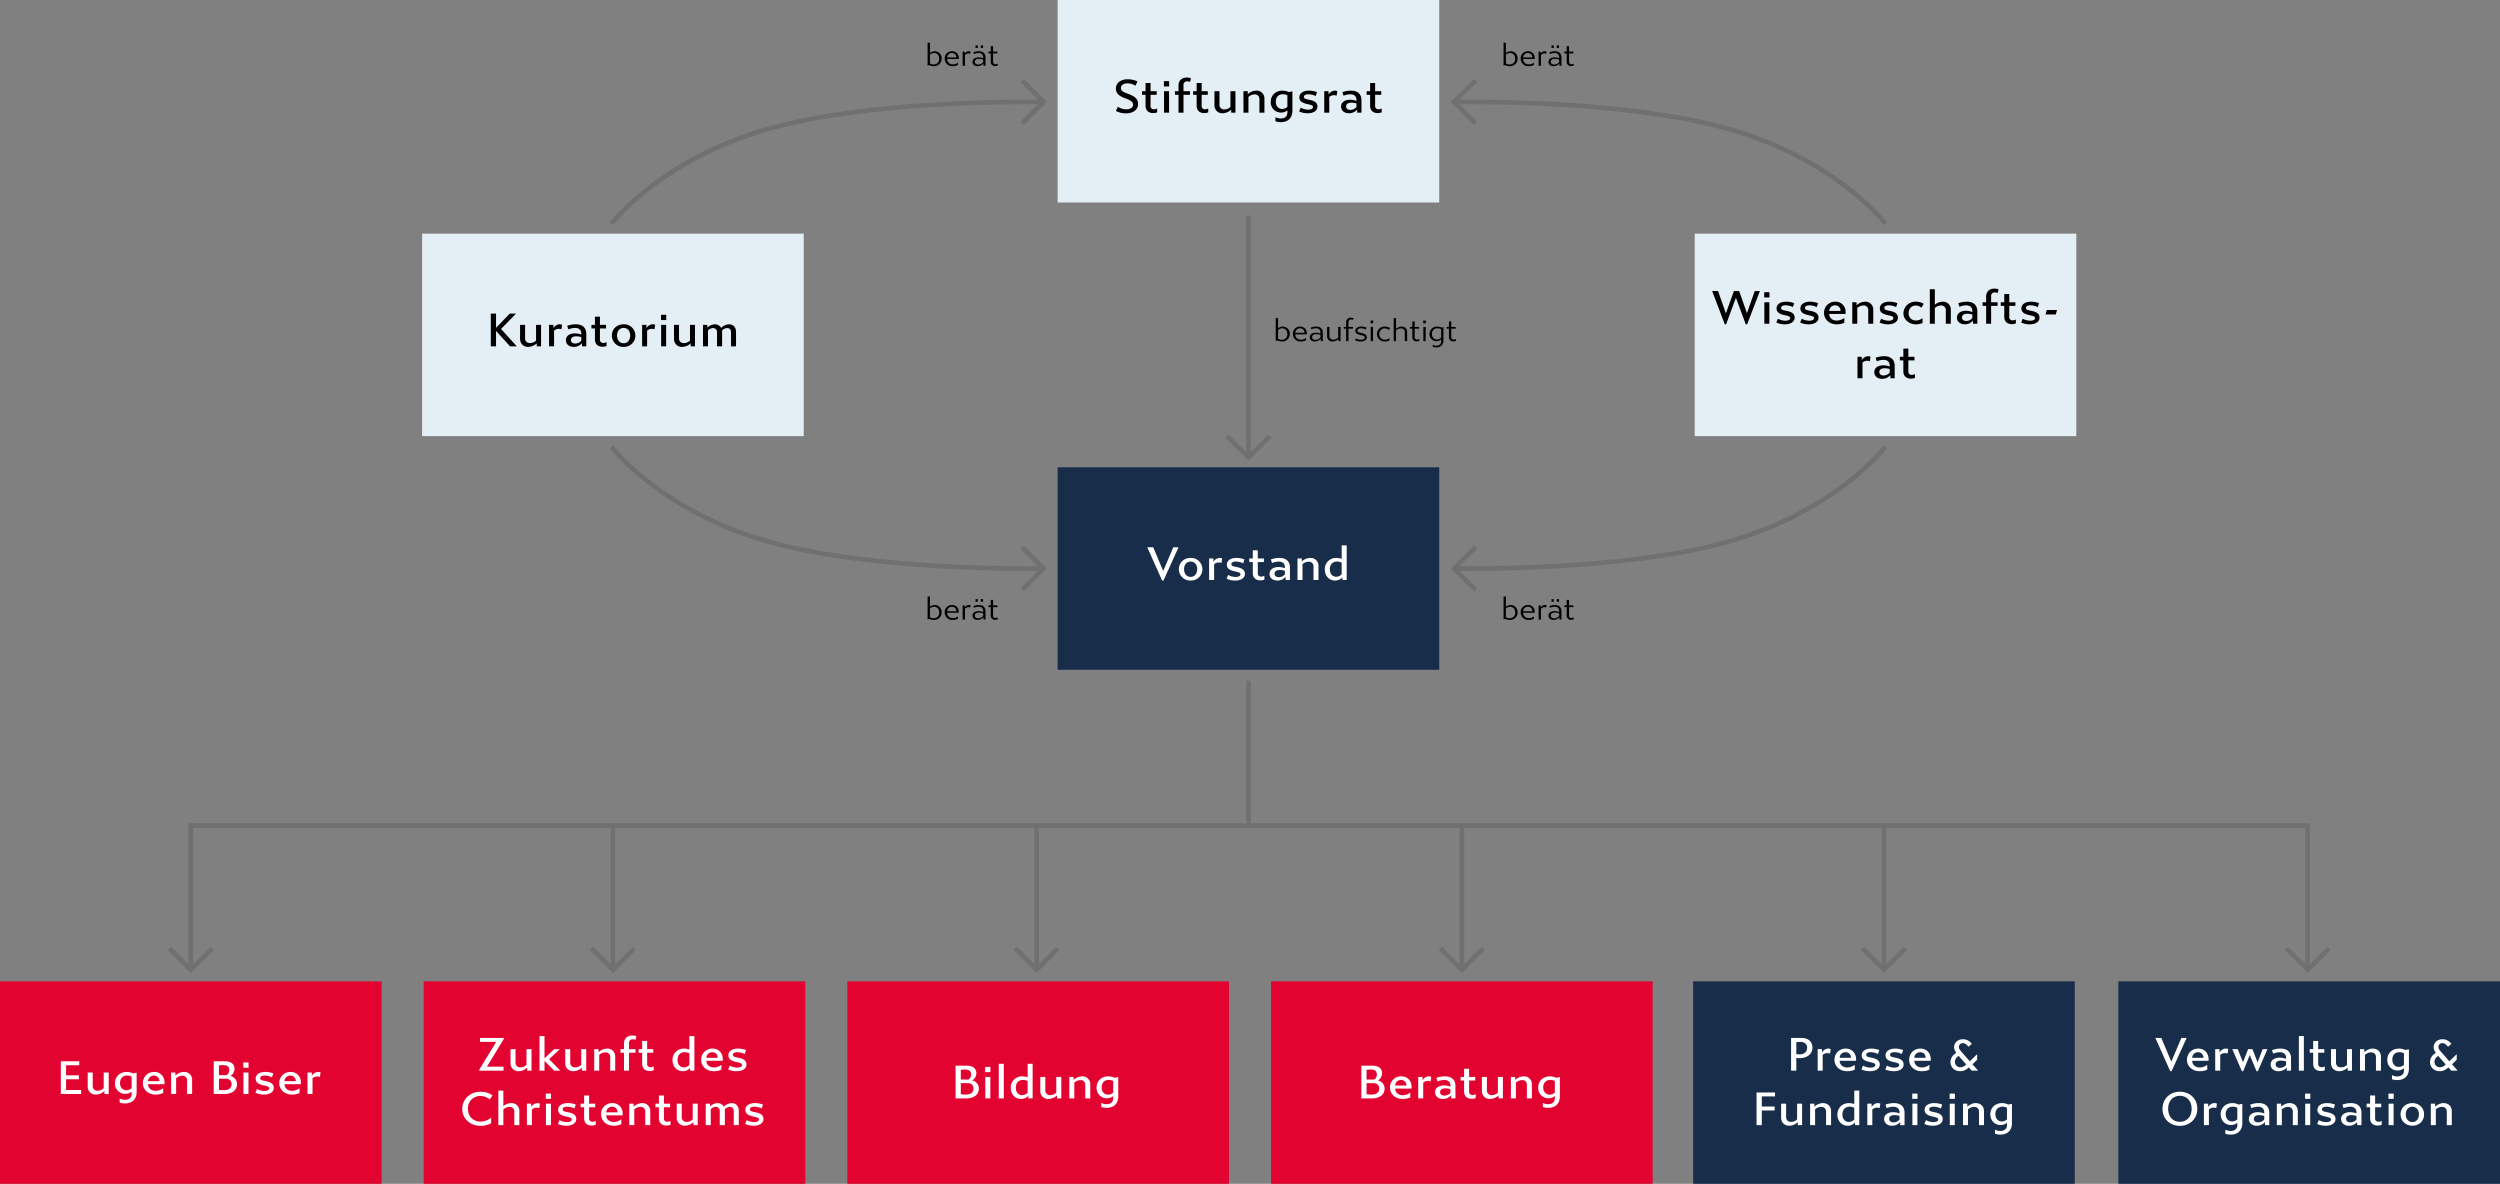 <svg xmlns="http://www.w3.org/2000/svg" width="1605" height="760" viewBox="0 0 1605 760">
  <rect x="0" y="0" width="1605" height="760" fill="#808080" stroke="none"/>
  <g id="Gruppe_67" data-name="Gruppe 67" transform="translate(-154.5 -1112.5)">
    <path id="Eugen_Biser" data-name="Eugen Biser" d="M1.56,18.88H1.7l1-.3a6.975,6.975,0,0,0,2.9.66,4.746,4.746,0,0,0,4.96-4.82A4.443,4.443,0,0,0,6.1,9.66a4.991,4.991,0,0,0-3.04,1.1V4.2H1.56Zm4.22-8.1c1.84,0,3.24,1.36,3.24,3.66a3.416,3.416,0,0,1-3.5,3.7,4.8,4.8,0,0,1-2.46-.64V11.94A3.885,3.885,0,0,1,5.78,10.78ZM17.22,9.66a4.51,4.51,0,0,0-4.66,4.76,4.813,4.813,0,0,0,5.16,4.82,6.337,6.337,0,0,0,3.32-.82v-1.4h-.12a4.8,4.8,0,0,1-3.06,1.06c-2.16,0-3.7-1.26-3.72-3.44h7.4a4.008,4.008,0,0,0,0-.98A4.136,4.136,0,0,0,17.22,9.66Zm-.04,1.12A2.745,2.745,0,0,1,20,13.66H14.14A2.98,2.98,0,0,1,17.18,10.78ZM24.06,19h1.5V12.12a3.162,3.162,0,0,1,2.18-1.1,3.053,3.053,0,0,1,1.2.22l.22-1.34A2.691,2.691,0,0,0,28,9.66a3.5,3.5,0,0,0-2.64,1.58V9.9h-1.3Zm14.68-5.28c0-3.08-2.1-4.04-4.22-4.04a9.478,9.478,0,0,0-3.54.68l.38,1.08a7.476,7.476,0,0,1,2.98-.66,2.625,2.625,0,0,1,2.9,2.84v.54a8.7,8.7,0,0,0-3.06-.56c-2.3,0-3.8,1.16-3.8,2.86,0,1.64,1.22,2.78,3.34,2.78a4.885,4.885,0,0,0,3.7-1.74V19h1.32Zm-1.5,2.9A4.029,4.029,0,0,1,34.1,18.2c-1.44,0-2.22-.7-2.22-1.78,0-1.22,1.12-1.88,2.58-1.88a7.833,7.833,0,0,1,2.78.44Zm-4.9-9.06h1.44V5.9H32.34Zm3.4,0h1.42V5.9H35.74ZM40.6,9.9v1.12h1.5v5.26a2.643,2.643,0,0,0,2.86,2.88,4.008,4.008,0,0,0,1.66-.34V17.66H46.5a2.524,2.524,0,0,1-1.34.34,1.5,1.5,0,0,1-1.56-1.7V11.02h2.8V9.9H43.6V6.36H42.1V9.9Z" transform="translate(748.457 1135.741)"/>
    <path id="Eugen_Biser-2" data-name="Eugen Biser" d="M1.56,18.88H1.7l1-.3a6.975,6.975,0,0,0,2.9.66,4.746,4.746,0,0,0,4.96-4.82A4.443,4.443,0,0,0,6.1,9.66a4.991,4.991,0,0,0-3.04,1.1V4.2H1.56Zm4.22-8.1c1.84,0,3.24,1.36,3.24,3.66a3.416,3.416,0,0,1-3.5,3.7,4.8,4.8,0,0,1-2.46-.64V11.94A3.885,3.885,0,0,1,5.78,10.78ZM17.22,9.66a4.51,4.51,0,0,0-4.66,4.76,4.813,4.813,0,0,0,5.16,4.82,6.337,6.337,0,0,0,3.32-.82v-1.4h-.12a4.8,4.8,0,0,1-3.06,1.06c-2.16,0-3.7-1.26-3.72-3.44h7.4a4.008,4.008,0,0,0,0-.98A4.136,4.136,0,0,0,17.22,9.66Zm-.04,1.12A2.745,2.745,0,0,1,20,13.66H14.14A2.98,2.98,0,0,1,17.18,10.78Zm14.6,2.94c0-3.08-2.1-4.04-4.22-4.04a9.478,9.478,0,0,0-3.54.68l.38,1.08a7.476,7.476,0,0,1,2.98-.66,2.625,2.625,0,0,1,2.9,2.84v.54a8.7,8.7,0,0,0-3.06-.56c-2.3,0-3.8,1.16-3.8,2.86,0,1.64,1.22,2.78,3.34,2.78a4.885,4.885,0,0,0,3.7-1.74V19h1.32Zm-1.5,2.9a4.029,4.029,0,0,1-3.14,1.58c-1.44,0-2.22-.7-2.22-1.78,0-1.22,1.12-1.88,2.58-1.88a7.833,7.833,0,0,1,2.78.44ZM43.16,9.9h-1.5v6.82a4.614,4.614,0,0,1-3.1,1.34,2.335,2.335,0,0,1-2.52-2.56V9.9h-1.5v5.72a3.364,3.364,0,0,0,3.6,3.62,5.791,5.791,0,0,0,3.72-1.62V19h1.3Zm5.1-2.88c0-1.38.8-1.92,1.72-1.92a3.342,3.342,0,0,1,1.22.26l.26-1.16a6.241,6.241,0,0,0-1.58-.24,2.9,2.9,0,0,0-3.12,3.22V9.9H45.24v1.12h1.52V19h1.5V11.02h2.88V9.9H48.26Zm11.58,3.34a8.068,8.068,0,0,0-3.42-.7c-2.24,0-3.76,1.12-3.76,2.7,0,1.74,1.48,2.32,3.48,2.76,1.68.38,2.58.66,2.58,1.62,0,1.04-1.42,1.4-2.5,1.4a6.315,6.315,0,0,1-3.18-.88l-.52,1.14a7.285,7.285,0,0,0,3.62.84c2,0,3.92-.88,3.92-2.66,0-1.74-1.5-2.38-3.62-2.82-1.28-.28-2.42-.46-2.42-1.54,0-.94,1.04-1.44,2.32-1.44a6.947,6.947,0,0,1,3.08.76ZM62.54,19h1.5V9.9h-1.5ZM62.46,7.56h1.66V5.76H62.46Zm9.16,11.68a6.08,6.08,0,0,0,3.02-.68V17.12h-.12a4.39,4.39,0,0,1-2.9.96,3.425,3.425,0,0,1-3.52-3.62,3.4,3.4,0,0,1,3.42-3.62,4.042,4.042,0,0,1,2.7.98L75,10.66a5.85,5.85,0,0,0-3.46-1,4.817,4.817,0,0,0-5.02,4.8A4.87,4.87,0,0,0,71.62,19.24ZM77.3,19h1.5V12.18a4.717,4.717,0,0,1,3.12-1.34,2.317,2.317,0,0,1,2.5,2.58V19h1.5V13.28a3.334,3.334,0,0,0-3.56-3.62,5.769,5.769,0,0,0-3.56,1.46V4.2H77.3ZM87.76,9.9v1.12h1.5v5.26a2.643,2.643,0,0,0,2.86,2.88,4.008,4.008,0,0,0,1.66-.34V17.66h-.12a2.524,2.524,0,0,1-1.34.34,1.5,1.5,0,0,1-1.56-1.7V11.02h2.8V9.9h-2.8V6.36h-1.5V9.9ZM96.34,19h1.5V9.9h-1.5ZM96.26,7.56h1.66V5.76H96.26Zm12.98,2.48h-.1l-1.02.28a6.953,6.953,0,0,0-2.88-.66,4.672,4.672,0,0,0-4.92,4.74,4.382,4.382,0,0,0,4.46,4.66,4.526,4.526,0,0,0,2.96-1.12v1.1a2.783,2.783,0,0,1-3.08,2.88,4.45,4.45,0,0,1-2.22-.54h-.12v1.26a6.5,6.5,0,0,0,2.34.4,4.242,4.242,0,0,0,4.58-4.54Zm-4.18,7.92c-1.82,0-3.2-1.38-3.2-3.58a3.34,3.34,0,0,1,3.44-3.6,4.618,4.618,0,0,1,2.44.62v5.4A3.741,3.741,0,0,1,105.06,17.96Zm6.2-8.06v1.12h1.5v5.26a2.643,2.643,0,0,0,2.86,2.88,4.008,4.008,0,0,0,1.66-.34V17.66h-.12a2.524,2.524,0,0,1-1.34.34,1.5,1.5,0,0,1-1.56-1.7V11.02h2.8V9.9h-2.8V6.36h-1.5V9.9Z" transform="translate(971.957 1312.5)"/>
    <path id="Eugen_Biser-3" data-name="Eugen Biser" d="M1.56,18.88H1.7l1-.3a6.975,6.975,0,0,0,2.9.66,4.746,4.746,0,0,0,4.96-4.82A4.443,4.443,0,0,0,6.1,9.66a4.991,4.991,0,0,0-3.04,1.1V4.2H1.56Zm4.22-8.1c1.84,0,3.24,1.36,3.24,3.66a3.416,3.416,0,0,1-3.5,3.7,4.8,4.8,0,0,1-2.46-.64V11.94A3.885,3.885,0,0,1,5.78,10.78ZM17.22,9.66a4.51,4.51,0,0,0-4.66,4.76,4.813,4.813,0,0,0,5.16,4.82,6.337,6.337,0,0,0,3.32-.82v-1.4h-.12a4.8,4.8,0,0,1-3.06,1.06c-2.16,0-3.7-1.26-3.72-3.44h7.4a4.008,4.008,0,0,0,0-.98A4.136,4.136,0,0,0,17.22,9.66Zm-.04,1.12A2.745,2.745,0,0,1,20,13.66H14.14A2.98,2.98,0,0,1,17.18,10.78ZM24.06,19h1.5V12.12a3.162,3.162,0,0,1,2.18-1.1,3.053,3.053,0,0,1,1.2.22l.22-1.34A2.691,2.691,0,0,0,28,9.66a3.5,3.5,0,0,0-2.64,1.58V9.9h-1.3Zm14.68-5.28c0-3.08-2.1-4.04-4.22-4.04a9.478,9.478,0,0,0-3.54.68l.38,1.08a7.476,7.476,0,0,1,2.98-.66,2.625,2.625,0,0,1,2.9,2.84v.54a8.7,8.7,0,0,0-3.06-.56c-2.3,0-3.8,1.16-3.8,2.86,0,1.64,1.22,2.78,3.34,2.78a4.885,4.885,0,0,0,3.7-1.74V19h1.32Zm-1.5,2.9A4.029,4.029,0,0,1,34.1,18.2c-1.44,0-2.22-.7-2.22-1.78,0-1.22,1.12-1.88,2.58-1.88a7.833,7.833,0,0,1,2.78.44Zm-4.9-9.06h1.44V5.9H32.34Zm3.4,0h1.42V5.9H35.74ZM40.6,9.9v1.12h1.5v5.26a2.643,2.643,0,0,0,2.86,2.88,4.008,4.008,0,0,0,1.66-.34V17.66H46.5a2.524,2.524,0,0,1-1.34.34,1.5,1.5,0,0,1-1.56-1.7V11.02h2.8V9.9H43.6V6.36H42.1V9.9Z" transform="translate(748.457 1491.256)"/>
    <path id="Eugen_Biser-4" data-name="Eugen Biser" d="M1.56,18.88H1.7l1-.3a6.975,6.975,0,0,0,2.9.66,4.746,4.746,0,0,0,4.96-4.82A4.443,4.443,0,0,0,6.1,9.66a4.991,4.991,0,0,0-3.04,1.1V4.2H1.56Zm4.22-8.1c1.84,0,3.24,1.36,3.24,3.66a3.416,3.416,0,0,1-3.5,3.7,4.8,4.8,0,0,1-2.46-.64V11.94A3.885,3.885,0,0,1,5.78,10.78ZM17.22,9.66a4.51,4.51,0,0,0-4.66,4.76,4.813,4.813,0,0,0,5.16,4.82,6.337,6.337,0,0,0,3.32-.82v-1.4h-.12a4.8,4.8,0,0,1-3.06,1.06c-2.16,0-3.7-1.26-3.72-3.44h7.4a4.008,4.008,0,0,0,0-.98A4.136,4.136,0,0,0,17.22,9.66Zm-.04,1.12A2.745,2.745,0,0,1,20,13.66H14.14A2.98,2.98,0,0,1,17.18,10.78ZM24.06,19h1.5V12.12a3.162,3.162,0,0,1,2.18-1.1,3.053,3.053,0,0,1,1.2.22l.22-1.34A2.691,2.691,0,0,0,28,9.66a3.5,3.5,0,0,0-2.64,1.58V9.9h-1.3Zm14.68-5.28c0-3.08-2.1-4.04-4.22-4.04a9.478,9.478,0,0,0-3.54.68l.38,1.08a7.476,7.476,0,0,1,2.98-.66,2.625,2.625,0,0,1,2.9,2.84v.54a8.7,8.7,0,0,0-3.06-.56c-2.3,0-3.8,1.16-3.8,2.86,0,1.64,1.22,2.78,3.34,2.78a4.885,4.885,0,0,0,3.7-1.74V19h1.32Zm-1.5,2.9A4.029,4.029,0,0,1,34.1,18.2c-1.44,0-2.22-.7-2.22-1.78,0-1.22,1.12-1.88,2.58-1.88a7.833,7.833,0,0,1,2.78.44Zm-4.9-9.06h1.44V5.9H32.34Zm3.4,0h1.42V5.9H35.74ZM40.6,9.9v1.12h1.5v5.26a2.643,2.643,0,0,0,2.86,2.88,4.008,4.008,0,0,0,1.66-.34V17.66H46.5a2.524,2.524,0,0,1-1.34.34,1.5,1.5,0,0,1-1.56-1.7V11.02h2.8V9.9H43.6V6.36H42.1V9.9Z" transform="translate(1118.227 1135.741)"/>
    <path id="Eugen_Biser-5" data-name="Eugen Biser" d="M1.56,18.88H1.7l1-.3a6.975,6.975,0,0,0,2.9.66,4.746,4.746,0,0,0,4.96-4.82A4.443,4.443,0,0,0,6.1,9.66a4.991,4.991,0,0,0-3.04,1.1V4.2H1.56Zm4.22-8.1c1.84,0,3.24,1.36,3.24,3.66a3.416,3.416,0,0,1-3.5,3.7,4.8,4.8,0,0,1-2.46-.64V11.94A3.885,3.885,0,0,1,5.78,10.78ZM17.22,9.66a4.51,4.51,0,0,0-4.66,4.76,4.813,4.813,0,0,0,5.16,4.82,6.337,6.337,0,0,0,3.32-.82v-1.4h-.12a4.8,4.8,0,0,1-3.06,1.06c-2.16,0-3.7-1.26-3.72-3.44h7.4a4.008,4.008,0,0,0,0-.98A4.136,4.136,0,0,0,17.22,9.66Zm-.04,1.12A2.745,2.745,0,0,1,20,13.66H14.14A2.98,2.98,0,0,1,17.18,10.78ZM24.06,19h1.5V12.12a3.162,3.162,0,0,1,2.18-1.1,3.053,3.053,0,0,1,1.2.22l.22-1.34A2.691,2.691,0,0,0,28,9.66a3.5,3.5,0,0,0-2.64,1.58V9.9h-1.3Zm14.68-5.28c0-3.08-2.1-4.04-4.22-4.04a9.478,9.478,0,0,0-3.54.68l.38,1.08a7.476,7.476,0,0,1,2.98-.66,2.625,2.625,0,0,1,2.9,2.84v.54a8.7,8.7,0,0,0-3.06-.56c-2.3,0-3.8,1.16-3.8,2.86,0,1.64,1.22,2.78,3.34,2.78a4.885,4.885,0,0,0,3.7-1.74V19h1.32Zm-1.5,2.9A4.029,4.029,0,0,1,34.1,18.2c-1.44,0-2.22-.7-2.22-1.78,0-1.22,1.12-1.88,2.58-1.88a7.833,7.833,0,0,1,2.78.44Zm-4.9-9.06h1.44V5.9H32.34Zm3.4,0h1.42V5.9H35.74ZM40.6,9.9v1.12h1.5v5.26a2.643,2.643,0,0,0,2.86,2.88,4.008,4.008,0,0,0,1.66-.34V17.66H46.5a2.524,2.524,0,0,1-1.34.34,1.5,1.5,0,0,1-1.56-1.7V11.02h2.8V9.9H43.6V6.36H42.1V9.9Z" transform="translate(1118.227 1491.256)"/>
    <rect id="Rechteck_29" data-name="Rechteck 29" width="245" height="130" transform="translate(833.5 1112.5)" fill="#e3eef5"/>
    <rect id="Rechteck_32" data-name="Rechteck 32" width="245" height="130" transform="translate(425.5 1262.5)" fill="#e3eef5"/>
    <rect id="Rechteck_33" data-name="Rechteck 33" width="245" height="130" transform="translate(154.5 1742.5)" fill="#e30331"/>
    <rect id="Rechteck_34" data-name="Rechteck 34" width="245" height="130" transform="translate(426.5 1742.5)" fill="#e30331"/>
    <rect id="Rechteck_35" data-name="Rechteck 35" width="245" height="130" transform="translate(698.5 1742.5)" fill="#e30331"/>
    <rect id="Rechteck_36" data-name="Rechteck 36" width="245" height="130" transform="translate(970.5 1742.5)" fill="#e30331"/>
    <rect id="Rechteck_37" data-name="Rechteck 37" width="245" height="130" transform="translate(1241.5 1742.5)" fill="#182d49"/>
    <rect id="Rechteck_38" data-name="Rechteck 38" width="245" height="130" transform="translate(1514.5 1742.5)" fill="#182d49"/>
    <rect id="Rechteck_30" data-name="Rechteck 30" width="245" height="130" transform="translate(833.5 1412.5)" fill="#182d49"/>
    <rect id="Rechteck_31" data-name="Rechteck 31" width="245" height="130" transform="translate(1242.5 1262.5)" fill="#e3eef5"/>
    <path id="Eugen_Biser-6" data-name="Eugen Biser" d="M50.755,7.93A14.611,14.611,0,0,0,44.4,6.55c-4.41,0-7.5,2.4-7.5,5.97,0,3.75,3.18,5.19,6.36,6.39,2.91,1.08,4.68,2.01,4.68,4.05,0,1.56-1.59,2.88-4.44,2.88a10.234,10.234,0,0,1-5.34-1.65l-1.23,2.7a13.323,13.323,0,0,0,6.33,1.53c4.59.03,7.95-2.25,7.89-6.09,0-3.69-3.06-5.19-6.51-6.48-2.1-.81-4.5-1.56-4.5-3.75,0-1.74,1.68-2.94,4.23-2.94a9.893,9.893,0,0,1,5.13,1.53ZM53.7,14.2v2.31h2.25V23.5c0,3.21,2.07,4.74,4.8,4.74a7.356,7.356,0,0,0,2.64-.45V25.36h-.21a3.712,3.712,0,0,1-1.86.45,2.02,2.02,0,0,1-2.16-2.25V16.51H63.1V14.2h-3.93V8.95h-3.21V14.2ZM67.815,28h3.21V14.2h-3.21Zm-.09-16.86h3.36V7.75h-3.36Zm12.58-.78a2.231,2.231,0,0,1,2.4-2.49,5.513,5.513,0,0,1,1.83.36l.51-2.43a10.482,10.482,0,0,0-2.58-.36c-3.03,0-5.37,1.65-5.37,5.25V14.2h-2.28v2.31H77.1V28h3.21V16.51h4.17V14.2h-4.17ZM86.5,14.2v2.31h2.25V23.5c0,3.21,2.07,4.74,4.8,4.74a7.356,7.356,0,0,0,2.64-.45V25.36h-.21a3.712,3.712,0,0,1-1.86.45,2.02,2.02,0,0,1-2.16-2.25V16.51h3.93V14.2h-3.93V8.95h-3.21V14.2Zm27.16,0h-3.21V24.31a5.658,5.658,0,0,1-3.87,1.59,2.93,2.93,0,0,1-3.18-3.21V14.2h-3.21v8.82a5.006,5.006,0,0,0,5.34,5.34,8.146,8.146,0,0,0,5.37-2.31V28h2.76Zm5.14,13.8H122V17.89a6.045,6.045,0,0,1,3.87-1.62,2.894,2.894,0,0,1,3.18,3.18V28h3.21V19.18a5.006,5.006,0,0,0-5.34-5.34,8.206,8.206,0,0,0-5.37,2.31V14.2h-2.76Zm31.42-13.68h-.21l-2.07.45a9.75,9.75,0,0,0-4.08-.93c-4.44,0-7.53,3.03-7.53,7.14a6.534,6.534,0,0,0,6.66,6.93,6.277,6.277,0,0,0,4.02-1.44v1.47c0,2.49-1.8,3.78-4.23,3.78a6.885,6.885,0,0,1-3.24-.75h-.21v2.55a10.365,10.365,0,0,0,3.45.54c4.47,0,7.44-2.58,7.44-7.32Zm-6.54,11.28c-2.37,0-4.11-1.8-4.11-4.68,0-3,1.89-4.77,4.47-4.77a6.146,6.146,0,0,1,2.97.69v7.41A4.845,4.845,0,0,1,143.675,25.6Zm22.33-10.8a13.714,13.714,0,0,0-5.31-.96c-3.54,0-6,1.71-6,4.29,0,2.79,2.28,3.72,5.43,4.41,2.19.48,3.3.75,3.3,1.89,0,1.17-1.62,1.62-3.09,1.62a10.156,10.156,0,0,1-4.77-1.29l-1.02,2.43a12.167,12.167,0,0,0,5.61,1.17c3.27,0,6.15-1.47,6.15-4.26,0-2.76-2.16-3.81-5.64-4.47-1.68-.36-3.06-.54-3.06-1.8,0-1.11,1.23-1.68,2.91-1.68a10.922,10.922,0,0,1,4.65,1.17Zm4.66,13.2h3.21V17.92a4.664,4.664,0,0,1,2.88-1.17,5.851,5.851,0,0,1,1.86.3l.42-2.88a3.907,3.907,0,0,0-1.65-.33,5.037,5.037,0,0,0-3.96,2.49V14.2h-2.76Zm23.89-7.86c0-4.65-3.09-6.3-6.69-6.3a16.024,16.024,0,0,0-5.55.99l.75,2.28a11.593,11.593,0,0,1,4.35-.93c2.4,0,3.93,1.26,3.93,3.66v.63a11.228,11.228,0,0,0-4.11-.78c-3.51,0-5.76,1.74-5.76,4.35,0,2.55,1.95,4.32,5.1,4.32a6.707,6.707,0,0,0,5.22-2.4V28h2.76Zm-3.21,4.23a5.042,5.042,0,0,1-3.87,1.83c-1.8,0-2.79-.9-2.79-2.25,0-1.47,1.32-2.37,3.18-2.37a10.034,10.034,0,0,1,3.48.51Zm6.52-10.17v2.31h2.25V23.5c0,3.21,2.07,4.74,4.8,4.74a7.356,7.356,0,0,0,2.64-.45V25.36h-.21a3.712,3.712,0,0,1-1.86.45,2.02,2.02,0,0,1-2.16-2.25V16.51h3.93V14.2h-3.93V8.95h-3.21V14.2Z" transform="translate(834 1156.85)"/>
    <path id="Eugen_Biser-7" data-name="Eugen Biser" d="M73.755,7l-6.48,15.21L60.855,7h-3.81l9.54,21.36h.87L77.115,7Zm11.14,21.36a7.265,7.265,0,1,0,0-14.52c-4.17,0-7.56,2.88-7.56,7.23A7.285,7.285,0,0,0,84.895,28.36Zm0-2.34c-2.46,0-4.23-1.95-4.23-4.95,0-3.03,1.77-4.89,4.23-4.89,2.43,0,4.2,1.83,4.2,4.89C89.095,24.07,87.325,26.02,84.895,26.02ZM96.755,28h3.21V17.92a4.664,4.664,0,0,1,2.88-1.17,5.851,5.851,0,0,1,1.86.3l.42-2.88a3.907,3.907,0,0,0-1.65-.33,5.037,5.037,0,0,0-3.96,2.49V14.2h-2.76Zm22.69-13.2a13.714,13.714,0,0,0-5.31-.96c-3.54,0-6,1.71-6,4.29,0,2.79,2.28,3.72,5.43,4.41,2.19.48,3.3.75,3.3,1.89,0,1.17-1.62,1.62-3.09,1.62A10.156,10.156,0,0,1,109,24.76l-1.02,2.43a12.166,12.166,0,0,0,5.61,1.17c3.27,0,6.15-1.47,6.15-4.26,0-2.76-2.16-3.81-5.64-4.47-1.68-.36-3.06-.54-3.06-1.8,0-1.11,1.23-1.68,2.91-1.68a10.922,10.922,0,0,1,4.65,1.17Zm3.1-.6v2.31h2.25V23.5c0,3.21,2.07,4.74,4.8,4.74a7.356,7.356,0,0,0,2.64-.45V25.36h-.21a3.712,3.712,0,0,1-1.86.45A2.02,2.02,0,0,1,128,23.56V16.51h3.93V14.2H128V8.95h-3.21V14.2Zm26.08,5.94c0-4.65-3.09-6.3-6.69-6.3a16.024,16.024,0,0,0-5.55.99l.75,2.28a11.593,11.593,0,0,1,4.35-.93c2.4,0,3.93,1.26,3.93,3.66v.63a11.228,11.228,0,0,0-4.11-.78c-3.51,0-5.76,1.74-5.76,4.35,0,2.55,1.95,4.32,5.1,4.32a6.707,6.707,0,0,0,5.22-2.4V28h2.76Zm-3.21,4.23a5.042,5.042,0,0,1-3.87,1.83c-1.8,0-2.79-.9-2.79-2.25,0-1.47,1.32-2.37,3.18-2.37a10.034,10.034,0,0,1,3.48.51Zm8.08,3.63h3.21V17.89a6.045,6.045,0,0,1,3.87-1.62,2.894,2.894,0,0,1,3.18,3.18V28h3.21V19.18a5.006,5.006,0,0,0-5.34-5.34,8.206,8.206,0,0,0-5.37,2.31V14.2h-2.76Zm24.97-14.16a7.147,7.147,0,0,0-7.44,7.35c0,4.11,2.67,7.17,6.6,7.17a6.411,6.411,0,0,0,4.71-2.04V28h2.73V5.8h-3.21v8.67A9.886,9.886,0,0,0,178.465,13.84Zm-.12,12.09c-2.34,0-4.08-1.74-4.08-4.8,0-3.21,1.92-4.98,4.62-4.98a6.9,6.9,0,0,1,2.97.72v7.47A4.906,4.906,0,0,1,178.345,25.93Z" transform="translate(834 1456.85)" fill="#fff"/>
    <path id="Eugen_Biser-8" data-name="Eugen Biser" d="M42.915,25.45v-6.9h8.25V16.03h-8.25V9.55H51.4V7H39.555V28h13.05V25.45ZM70.285,14.2h-3.21V24.31a5.658,5.658,0,0,1-3.87,1.59,2.93,2.93,0,0,1-3.18-3.21V14.2h-3.21v8.82a5.006,5.006,0,0,0,5.34,5.34,8.146,8.146,0,0,0,5.37-2.31V28h2.76Zm17.92.12H88l-2.07.45a9.75,9.75,0,0,0-4.08-.93c-4.44,0-7.53,3.03-7.53,7.14a6.534,6.534,0,0,0,6.66,6.93A6.277,6.277,0,0,0,85,26.47v1.47c0,2.49-1.8,3.78-4.23,3.78a6.885,6.885,0,0,1-3.24-.75h-.21v2.55a10.365,10.365,0,0,0,3.45.54c4.47,0,7.44-2.58,7.44-7.32ZM81.665,25.6c-2.37,0-4.11-1.8-4.11-4.68,0-3,1.89-4.77,4.47-4.77a6.146,6.146,0,0,1,2.97.69v7.41A4.845,4.845,0,0,1,81.665,25.6Zm17.77-11.76a7.036,7.036,0,0,0-7.2,7.2c0,3.96,3.18,7.32,8.1,7.32a11.351,11.351,0,0,0,4.92-.99V24.4h-.24a7.878,7.878,0,0,1-4.59,1.56c-2.88,0-4.8-1.77-4.86-4.26h10.5a10.578,10.578,0,0,0,0-1.95A6.362,6.362,0,0,0,99.435,13.84Zm-.09,2.34a3.379,3.379,0,0,1,3.48,3.57h-7.26A3.683,3.683,0,0,1,99.345,16.18ZM110.365,28h3.21V17.89a6.045,6.045,0,0,1,3.87-1.62,2.894,2.894,0,0,1,3.18,3.18V28h3.21V19.18a5.006,5.006,0,0,0-5.34-5.34,8.206,8.206,0,0,0-5.37,2.31V14.2h-2.76Zm27.35,0h6.66c5.28,0,8.28-2.52,8.28-6.33a5.24,5.24,0,0,0-4.26-5.19,5.732,5.732,0,0,0,2.67-4.47c0-3.33-2.25-5.01-6.3-5.01h-7.05Zm3.36-18.3a13.619,13.619,0,0,1,2.79-.24c2.49,0,3.84.99,3.84,3.3a4.23,4.23,0,0,1-1.59,3.12h-5.04Zm0,8.49h4.35c2.55,0,3.78,1.5,3.78,3.51-.06,2.82-2.25,3.84-4.92,3.84a15.341,15.341,0,0,1-3.21-.24ZM156.8,28h3.21V14.2H156.8Zm-.09-16.86h3.36V7.75h-3.36Zm19.24,3.66a13.714,13.714,0,0,0-5.31-.96c-3.54,0-6,1.71-6,4.29,0,2.79,2.28,3.72,5.43,4.41,2.19.48,3.3.75,3.3,1.89,0,1.17-1.62,1.62-3.09,1.62a10.156,10.156,0,0,1-4.77-1.29l-1.02,2.43a12.167,12.167,0,0,0,5.61,1.17c3.27,0,6.15-1.47,6.15-4.26,0-2.76-2.16-3.81-5.64-4.47-1.68-.36-3.06-.54-3.06-1.8,0-1.11,1.23-1.68,2.91-1.68a10.922,10.922,0,0,1,4.65,1.17Zm11.05-.96a7.036,7.036,0,0,0-7.2,7.2c0,3.96,3.18,7.32,8.1,7.32a11.351,11.351,0,0,0,4.92-.99V24.4h-.24a7.878,7.878,0,0,1-4.59,1.56c-2.88,0-4.8-1.77-4.86-4.26h10.5a10.58,10.58,0,0,0,0-1.95A6.362,6.362,0,0,0,187.005,13.84Zm-.09,2.34a3.379,3.379,0,0,1,3.48,3.57h-7.26A3.683,3.683,0,0,1,186.915,16.18ZM197.935,28h3.21V17.92a4.664,4.664,0,0,1,2.88-1.17,5.851,5.851,0,0,1,1.86.3l.42-2.88a3.907,3.907,0,0,0-1.65-.33,5.037,5.037,0,0,0-3.96,2.49V14.2h-2.76Z" transform="translate(154 1786.85)" fill="#fff"/>
    <path id="Eugen_Biser-9" data-name="Eugen Biser" d="M51.78,25.45H41.13L51.99,7.57V7H36.66V9.55H47.07L36.15,27.43V28H51.78ZM69.73,14.2H66.52V24.31a5.658,5.658,0,0,1-3.87,1.59,2.93,2.93,0,0,1-3.18-3.21V14.2H56.26v8.82a5.006,5.006,0,0,0,5.34,5.34,8.146,8.146,0,0,0,5.37-2.31V28h2.76ZM74.87,28h3.21V21.73L84.26,28h3.96l-7.17-7.35,6.84-6.45h-3.6l-6.21,5.91V5.8H74.87Zm29.98-13.8h-3.21V24.31a5.658,5.658,0,0,1-3.87,1.59,2.93,2.93,0,0,1-3.18-3.21V14.2H91.38v8.82a5.006,5.006,0,0,0,5.34,5.34,8.146,8.146,0,0,0,5.37-2.31V28h2.76ZM109.99,28h3.21V17.89a6.045,6.045,0,0,1,3.87-1.62,2.894,2.894,0,0,1,3.18,3.18V28h3.21V19.18a5.006,5.006,0,0,0-5.34-5.34,8.206,8.206,0,0,0-5.37,2.31V14.2h-2.76Zm22.33-17.64a2.231,2.231,0,0,1,2.4-2.49,5.513,5.513,0,0,1,1.83.36l.51-2.43a10.482,10.482,0,0,0-2.58-.36c-3.03,0-5.37,1.65-5.37,5.25V14.2h-2.28v2.31h2.28V28h3.21V16.51h4.17V14.2h-4.17Zm6.19,3.84v2.31h2.25V23.5c0,3.21,2.07,4.74,4.8,4.74a7.356,7.356,0,0,0,2.64-.45V25.36h-.21a3.712,3.712,0,0,1-1.86.45,2.02,2.02,0,0,1-2.16-2.25V16.51h3.93V14.2h-3.93V8.95h-3.21V14.2Zm29.18-.36a7.147,7.147,0,0,0-7.44,7.35c0,4.11,2.67,7.17,6.6,7.17a6.411,6.411,0,0,0,4.71-2.04V28h2.73V5.8h-3.21v8.67A9.886,9.886,0,0,0,167.69,13.84Zm-.12,12.09c-2.34,0-4.08-1.74-4.08-4.8,0-3.21,1.92-4.98,4.62-4.98a6.9,6.9,0,0,1,2.97.72v7.47A4.906,4.906,0,0,1,167.57,25.93Zm18.28-12.09a7.036,7.036,0,0,0-7.2,7.2c0,3.96,3.18,7.32,8.1,7.32a11.351,11.351,0,0,0,4.92-.99V24.4h-.24a7.878,7.878,0,0,1-4.59,1.56c-2.88,0-4.8-1.77-4.86-4.26h10.5a10.58,10.58,0,0,0,0-1.95A6.362,6.362,0,0,0,185.85,13.84Zm-.09,2.34a3.379,3.379,0,0,1,3.48,3.57h-7.26A3.683,3.683,0,0,1,185.76,16.18Zm21.67-1.38a13.714,13.714,0,0,0-5.31-.96c-3.54,0-6,1.71-6,4.29,0,2.79,2.28,3.72,5.43,4.41,2.19.48,3.3.75,3.3,1.89,0,1.17-1.62,1.62-3.09,1.62a10.156,10.156,0,0,1-4.77-1.29l-1.02,2.43a12.167,12.167,0,0,0,5.61,1.17c3.27,0,6.15-1.47,6.15-4.26,0-2.76-2.16-3.81-5.64-4.47-1.68-.36-3.06-.54-3.06-1.8,0-1.11,1.23-1.68,2.91-1.68a10.922,10.922,0,0,1,4.65,1.17ZM44.71,43.89a13.078,13.078,0,0,0-7.8-2.34c-6.6,0-11.64,4.77-11.64,11.01,0,6.15,4.95,10.89,11.82,10.89a14.311,14.311,0,0,0,6.75-1.71V58.32h-.21A10.578,10.578,0,0,1,37,60.72c-4.77,0-8.1-3.39-8.1-8.25a7.832,7.832,0,0,1,8.01-8.19,9.406,9.406,0,0,1,6.03,2.25ZM48.44,63h3.21V52.89a5.981,5.981,0,0,1,3.87-1.62,2.921,2.921,0,0,1,3.18,3.27V63h3.21V54.18a4.96,4.96,0,0,0-5.28-5.34,8.155,8.155,0,0,0-4.98,1.92V40.8H48.44Zm18.34,0h3.21V52.92a4.664,4.664,0,0,1,2.88-1.17,5.851,5.851,0,0,1,1.86.3l.42-2.88a3.907,3.907,0,0,0-1.65-.33,5.037,5.037,0,0,0-3.96,2.49V49.2H66.78ZM79,63h3.21V49.2H79Zm-.09-16.86h3.36V42.75H78.91ZM98.15,49.8a13.714,13.714,0,0,0-5.31-.96c-3.54,0-6,1.71-6,4.29,0,2.79,2.28,3.72,5.43,4.41,2.19.48,3.3.75,3.3,1.89,0,1.17-1.62,1.62-3.09,1.62a10.156,10.156,0,0,1-4.77-1.29l-1.02,2.43a12.166,12.166,0,0,0,5.61,1.17c3.27,0,6.15-1.47,6.15-4.26,0-2.76-2.16-3.81-5.64-4.47-1.68-.36-3.06-.54-3.06-1.8,0-1.11,1.23-1.68,2.91-1.68a10.922,10.922,0,0,1,4.65,1.17Zm3.1-.6v2.31h2.25V58.5c0,3.21,2.07,4.74,4.8,4.74a7.356,7.356,0,0,0,2.64-.45V60.36h-.21a3.712,3.712,0,0,1-1.86.45,2.02,2.02,0,0,1-2.16-2.25V51.51h3.93V49.2h-3.93V43.95H103.5V49.2Zm20.32-.36a7.036,7.036,0,0,0-7.2,7.2c0,3.96,3.18,7.32,8.1,7.32a11.351,11.351,0,0,0,4.92-.99V59.4h-.24a7.878,7.878,0,0,1-4.59,1.56c-2.88,0-4.8-1.77-4.86-4.26h10.5a10.58,10.58,0,0,0,0-1.95A6.362,6.362,0,0,0,121.57,48.84Zm-.09,2.34a3.379,3.379,0,0,1,3.48,3.57H117.7A3.683,3.683,0,0,1,121.48,51.18ZM132.5,63h3.21V52.89a6.045,6.045,0,0,1,3.87-1.62,2.894,2.894,0,0,1,3.18,3.18V63h3.21V54.18a5.006,5.006,0,0,0-5.34-5.34,8.206,8.206,0,0,0-5.37,2.31V49.2H132.5Zm16.78-13.8v2.31h2.25V58.5c0,3.21,2.07,4.74,4.8,4.74a7.356,7.356,0,0,0,2.64-.45V60.36h-.21a3.712,3.712,0,0,1-1.86.45,2.02,2.02,0,0,1-2.16-2.25V51.51h3.93V49.2h-3.93V43.95h-3.21V49.2Zm27.16,0h-3.21V59.31a5.658,5.658,0,0,1-3.87,1.59,2.93,2.93,0,0,1-3.18-3.21V49.2h-3.21v8.82a5.006,5.006,0,0,0,5.34,5.34,8.146,8.146,0,0,0,5.37-2.31V63h2.76ZM181.58,63h3.21V52.8a4.643,4.643,0,0,1,3.18-1.53,2.488,2.488,0,0,1,2.61,2.67V63h3.27V52.86a4.44,4.44,0,0,1,3.21-1.59c1.38,0,2.52.78,2.52,2.76V63h3.21V53.82c0-2.97-1.62-4.95-4.59-4.95a7.1,7.1,0,0,0-4.95,2.31,4.525,4.525,0,0,0-4.2-2.31,6.958,6.958,0,0,0-4.71,2.16V49.2h-2.76Zm36.76-13.2a13.714,13.714,0,0,0-5.31-.96c-3.54,0-6,1.71-6,4.29,0,2.79,2.28,3.72,5.43,4.41,2.19.48,3.3.75,3.3,1.89,0,1.17-1.62,1.62-3.09,1.62a10.156,10.156,0,0,1-4.77-1.29l-1.02,2.43a12.166,12.166,0,0,0,5.61,1.17c3.27,0,6.15-1.47,6.15-4.26,0-2.76-2.16-3.81-5.64-4.47-1.68-.36-3.06-.54-3.06-1.8,0-1.11,1.23-1.68,2.91-1.68a10.922,10.922,0,0,1,4.65,1.17Z" transform="translate(426 1771.85)" fill="#fff"/>
    <path id="Eugen_Biser-10" data-name="Eugen Biser" d="M69.98,28h6.66c5.28,0,8.28-2.52,8.28-6.33a5.24,5.24,0,0,0-4.26-5.19,5.732,5.732,0,0,0,2.67-4.47c0-3.33-2.25-5.01-6.3-5.01H69.98ZM73.34,9.7a13.619,13.619,0,0,1,2.79-.24c2.49,0,3.84.99,3.84,3.3a4.23,4.23,0,0,1-1.59,3.12H73.34Zm0,8.49h4.35c2.55,0,3.78,1.5,3.78,3.51-.06,2.82-2.25,3.84-4.92,3.84a15.341,15.341,0,0,1-3.21-.24ZM89.07,28h3.21V14.2H89.07Zm-.09-16.86h3.36V7.75H88.98ZM97.72,28h3.21V5.8H97.72Zm15.13-14.16a7.147,7.147,0,0,0-7.44,7.35c0,4.11,2.67,7.17,6.6,7.17a6.411,6.411,0,0,0,4.71-2.04V28h2.73V5.8h-3.21v8.67A9.886,9.886,0,0,0,112.85,13.84Zm-.12,12.09c-2.34,0-4.08-1.74-4.08-4.8,0-3.21,1.92-4.98,4.62-4.98a6.9,6.9,0,0,1,2.97.72v7.47A4.906,4.906,0,0,1,112.73,25.93ZM137.85,14.2h-3.21V24.31a5.658,5.658,0,0,1-3.87,1.59,2.93,2.93,0,0,1-3.18-3.21V14.2h-3.21v8.82a5.006,5.006,0,0,0,5.34,5.34,8.146,8.146,0,0,0,5.37-2.31V28h2.76ZM142.99,28h3.21V17.89a6.045,6.045,0,0,1,3.87-1.62,2.894,2.894,0,0,1,3.18,3.18V28h3.21V19.18a5.006,5.006,0,0,0-5.34-5.34,8.206,8.206,0,0,0-5.37,2.31V14.2h-2.76Zm31.42-13.68h-.21l-2.07.45a9.75,9.75,0,0,0-4.08-.93c-4.44,0-7.53,3.03-7.53,7.14a6.534,6.534,0,0,0,6.66,6.93,6.277,6.277,0,0,0,4.02-1.44v1.47c0,2.49-1.8,3.78-4.23,3.78a6.885,6.885,0,0,1-3.24-.75h-.21v2.55a10.365,10.365,0,0,0,3.45.54c4.47,0,7.44-2.58,7.44-7.32ZM167.87,25.6c-2.37,0-4.11-1.8-4.11-4.68,0-3,1.89-4.77,4.47-4.77a6.146,6.146,0,0,1,2.97.69v7.41A4.845,4.845,0,0,1,167.87,25.6Z" transform="translate(698 1789.675)" fill="#fff"/>
    <path id="Eugen_Biser-11" data-name="Eugen Biser" d="M58.47,28h6.66c5.28,0,8.28-2.52,8.28-6.33a5.24,5.24,0,0,0-4.26-5.19,5.731,5.731,0,0,0,2.67-4.47c0-3.33-2.25-5.01-6.3-5.01H58.47ZM61.83,9.7a13.619,13.619,0,0,1,2.79-.24c2.49,0,3.84.99,3.84,3.3a4.23,4.23,0,0,1-1.59,3.12H61.83Zm0,8.49h4.35c2.55,0,3.78,1.5,3.78,3.51-.06,2.82-2.25,3.84-4.92,3.84a15.341,15.341,0,0,1-3.21-.24Zm22.24-4.35a7.036,7.036,0,0,0-7.2,7.2c0,3.96,3.18,7.32,8.1,7.32a11.351,11.351,0,0,0,4.92-.99V24.4h-.24a7.878,7.878,0,0,1-4.59,1.56c-2.88,0-4.8-1.77-4.86-4.26H90.7a10.578,10.578,0,0,0,0-1.95A6.362,6.362,0,0,0,84.07,13.84Zm-.09,2.34a3.379,3.379,0,0,1,3.48,3.57H80.2A3.683,3.683,0,0,1,83.98,16.18ZM95,28h3.21V17.92a4.664,4.664,0,0,1,2.88-1.17,5.851,5.851,0,0,1,1.86.3l.42-2.88a3.907,3.907,0,0,0-1.65-.33,5.037,5.037,0,0,0-3.96,2.49V14.2H95Zm23.89-7.86c0-4.65-3.09-6.3-6.69-6.3a16.024,16.024,0,0,0-5.55.99l.75,2.28a11.593,11.593,0,0,1,4.35-.93c2.4,0,3.93,1.26,3.93,3.66v.63a11.228,11.228,0,0,0-4.11-.78c-3.51,0-5.76,1.74-5.76,4.35,0,2.55,1.95,4.32,5.1,4.32a6.707,6.707,0,0,0,5.22-2.4V28h2.76Zm-3.21,4.23a5.042,5.042,0,0,1-3.87,1.83c-1.8,0-2.79-.9-2.79-2.25,0-1.47,1.32-2.37,3.18-2.37a10.034,10.034,0,0,1,3.48.51ZM122.2,14.2v2.31h2.25V23.5c0,3.21,2.07,4.74,4.8,4.74a7.356,7.356,0,0,0,2.64-.45V25.36h-.21a3.712,3.712,0,0,1-1.86.45,2.02,2.02,0,0,1-2.16-2.25V16.51h3.93V14.2h-3.93V8.95h-3.21V14.2Zm27.16,0h-3.21V24.31a5.658,5.658,0,0,1-3.87,1.59,2.93,2.93,0,0,1-3.18-3.21V14.2h-3.21v8.82a5.006,5.006,0,0,0,5.34,5.34,8.146,8.146,0,0,0,5.37-2.31V28h2.76ZM154.5,28h3.21V17.89a6.045,6.045,0,0,1,3.87-1.62,2.894,2.894,0,0,1,3.18,3.18V28h3.21V19.18a5.006,5.006,0,0,0-5.34-5.34,8.206,8.206,0,0,0-5.37,2.31V14.2H154.5Zm31.42-13.68h-.21l-2.07.45a9.75,9.75,0,0,0-4.08-.93c-4.44,0-7.53,3.03-7.53,7.14a6.534,6.534,0,0,0,6.66,6.93,6.277,6.277,0,0,0,4.02-1.44v1.47c0,2.49-1.8,3.78-4.23,3.78a6.885,6.885,0,0,1-3.24-.75h-.21v2.55a10.365,10.365,0,0,0,3.45.54c4.47,0,7.44-2.58,7.44-7.32ZM179.38,25.6c-2.37,0-4.11-1.8-4.11-4.68,0-3,1.89-4.77,4.47-4.77a6.146,6.146,0,0,1,2.97.69v7.41A4.845,4.845,0,0,1,179.38,25.6Z" transform="translate(970 1789.675)" fill="#fff"/>
    <path id="Eugen_Biser-12" data-name="Eugen Biser" d="M38.055,7l-5.01,14.22L28.035,7h-3.36l-5.16,14.31L14.5,7h-3.81l8.13,21.36h.84l6.3-17.04,6.33,17.04h.87L41.355,7Zm6.16,21h3.21V14.2h-3.21Zm-.09-16.86h3.36V7.75h-3.36Zm19.24,3.66a13.714,13.714,0,0,0-5.31-.96c-3.54,0-6,1.71-6,4.29,0,2.79,2.28,3.72,5.43,4.41,2.19.48,3.3.75,3.3,1.89,0,1.17-1.62,1.62-3.09,1.62a10.156,10.156,0,0,1-4.77-1.29L51.9,27.19a12.167,12.167,0,0,0,5.61,1.17c3.27,0,6.15-1.47,6.15-4.26,0-2.76-2.16-3.81-5.64-4.47-1.68-.36-3.06-.54-3.06-1.8,0-1.11,1.23-1.68,2.91-1.68a10.922,10.922,0,0,1,4.65,1.17Zm15.31,0a13.714,13.714,0,0,0-5.31-.96c-3.54,0-6,1.71-6,4.29,0,2.79,2.28,3.72,5.43,4.41,2.19.48,3.3.75,3.3,1.89,0,1.17-1.62,1.62-3.09,1.62a10.156,10.156,0,0,1-4.77-1.29l-1.02,2.43a12.166,12.166,0,0,0,5.61,1.17c3.27,0,6.15-1.47,6.15-4.26,0-2.76-2.16-3.81-5.64-4.47-1.68-.36-3.06-.54-3.06-1.8,0-1.11,1.23-1.68,2.91-1.68a10.922,10.922,0,0,1,4.65,1.17Zm11.05-.96a7.036,7.036,0,0,0-7.2,7.2c0,3.96,3.18,7.32,8.1,7.32a11.351,11.351,0,0,0,4.92-.99V24.4h-.24a7.878,7.878,0,0,1-4.59,1.56c-2.88,0-4.8-1.77-4.86-4.26h10.5a10.578,10.578,0,0,0,0-1.95A6.362,6.362,0,0,0,89.725,13.84Zm-.09,2.34a3.379,3.379,0,0,1,3.48,3.57h-7.26A3.683,3.683,0,0,1,89.635,16.18ZM100.655,28h3.21V17.89a6.045,6.045,0,0,1,3.87-1.62,2.894,2.894,0,0,1,3.18,3.18V28h3.21V19.18a5.006,5.006,0,0,0-5.34-5.34,8.206,8.206,0,0,0-5.37,2.31V14.2h-2.76Zm28.99-13.2a13.714,13.714,0,0,0-5.31-.96c-3.54,0-6,1.71-6,4.29,0,2.79,2.28,3.72,5.43,4.41,2.19.48,3.3.75,3.3,1.89,0,1.17-1.62,1.62-3.09,1.62a10.156,10.156,0,0,1-4.77-1.29l-1.02,2.43a12.166,12.166,0,0,0,5.61,1.17c3.27,0,6.15-1.47,6.15-4.26,0-2.76-2.16-3.81-5.64-4.47-1.68-.36-3.06-.54-3.06-1.8,0-1.11,1.23-1.68,2.91-1.68a10.922,10.922,0,0,1,4.65,1.17Zm11.68,13.56a10.286,10.286,0,0,0,4.44-.84V24.55h-.24a6.543,6.543,0,0,1-4.02,1.35,4.528,4.528,0,0,1-4.68-4.65c0-2.94,1.92-4.95,4.59-4.95a5.785,5.785,0,0,1,3.63,1.38l1.5-2.46a9.182,9.182,0,0,0-5.1-1.38,7.626,7.626,0,0,0-7.95,7.47C133.495,25.39,137.365,28.36,141.325,28.36Zm9.13-.36h3.21V17.89a5.981,5.981,0,0,1,3.87-1.62,2.921,2.921,0,0,1,3.18,3.27V28h3.21V19.18a4.96,4.96,0,0,0-5.28-5.34,8.155,8.155,0,0,0-4.98,1.92V5.8h-3.21Zm30.49-7.86c0-4.65-3.09-6.3-6.69-6.3a16.024,16.024,0,0,0-5.55.99l.75,2.28a11.593,11.593,0,0,1,4.35-.93c2.4,0,3.93,1.26,3.93,3.66v.63a11.228,11.228,0,0,0-4.11-.78c-3.51,0-5.76,1.74-5.76,4.35,0,2.55,1.95,4.32,5.1,4.32a6.707,6.707,0,0,0,5.22-2.4V28h2.76Zm-3.21,4.23a5.042,5.042,0,0,1-3.87,1.83c-1.8,0-2.79-.9-2.79-2.25,0-1.47,1.32-2.37,3.18-2.37a10.034,10.034,0,0,1,3.48.51ZM189.8,10.36a2.231,2.231,0,0,1,2.4-2.49,5.513,5.513,0,0,1,1.83.36l.51-2.43a10.482,10.482,0,0,0-2.58-.36c-3.03,0-5.37,1.65-5.37,5.25V14.2h-2.28v2.31h2.28V28h3.21V16.51h4.17V14.2H189.8Zm6.19,3.84v2.31h2.25V23.5c0,3.21,2.07,4.74,4.8,4.74a7.356,7.356,0,0,0,2.64-.45V25.36h-.21a3.712,3.712,0,0,1-1.86.45,2.02,2.02,0,0,1-2.16-2.25V16.51h3.93V14.2h-3.93V8.95h-3.21V14.2Zm24.58.6a13.714,13.714,0,0,0-5.31-.96c-3.54,0-6,1.71-6,4.29,0,2.79,2.28,3.72,5.43,4.41,2.19.48,3.3.75,3.3,1.89,0,1.17-1.62,1.62-3.09,1.62a10.156,10.156,0,0,1-4.77-1.29l-1.02,2.43a12.167,12.167,0,0,0,5.61,1.17c3.27,0,6.15-1.47,6.15-4.26,0-2.76-2.16-3.81-5.64-4.47-1.68-.36-3.06-.54-3.06-1.8,0-1.11,1.23-1.68,2.91-1.68a10.922,10.922,0,0,1,4.65,1.17Zm10.72,7.23.81-2.85h-6.57l-.81,2.85ZM104,63h3.21V52.92a4.664,4.664,0,0,1,2.88-1.17,5.851,5.851,0,0,1,1.86.3l.42-2.88a3.907,3.907,0,0,0-1.65-.33,5.037,5.037,0,0,0-3.96,2.49V49.2H104Zm23.89-7.86c0-4.65-3.09-6.3-6.69-6.3a16.024,16.024,0,0,0-5.55.99l.75,2.28a11.593,11.593,0,0,1,4.35-.93c2.4,0,3.93,1.26,3.93,3.66v.63a11.228,11.228,0,0,0-4.11-.78c-3.51,0-5.76,1.74-5.76,4.35,0,2.55,1.95,4.32,5.1,4.32a6.707,6.707,0,0,0,5.22-2.4V63h2.76Zm-3.21,4.23a5.042,5.042,0,0,1-3.87,1.83c-1.8,0-2.79-.9-2.79-2.25,0-1.47,1.32-2.37,3.18-2.37a10.034,10.034,0,0,1,3.48.51ZM131.2,49.2v2.31h2.25V58.5c0,3.21,2.07,4.74,4.8,4.74a7.356,7.356,0,0,0,2.64-.45V60.36h-.21a3.712,3.712,0,0,1-1.86.45,2.02,2.02,0,0,1-2.16-2.25V51.51h3.93V49.2h-3.93V43.95h-3.21V49.2Z" transform="translate(1243 1292.35)"/>
    <path id="Eugen_Biser-13" data-name="Eugen Biser" d="M43.6,28h3.36V18.1l9,9.9h4.32L50.165,16.84,59.765,7h-3.99l-8.82,9.12V7H43.6Zm32.26-13.8h-3.21V24.31a5.658,5.658,0,0,1-3.87,1.59,2.93,2.93,0,0,1-3.18-3.21V14.2h-3.21v8.82a5.006,5.006,0,0,0,5.34,5.34,8.146,8.146,0,0,0,5.37-2.31V28h2.76ZM81,28h3.21V17.92a4.664,4.664,0,0,1,2.88-1.17,5.851,5.851,0,0,1,1.86.3l.42-2.88a3.907,3.907,0,0,0-1.65-.33,5.037,5.037,0,0,0-3.96,2.49V14.2H81Zm23.89-7.86c0-4.65-3.09-6.3-6.69-6.3a16.024,16.024,0,0,0-5.55.99l.75,2.28a11.593,11.593,0,0,1,4.35-.93c2.4,0,3.93,1.26,3.93,3.66v.63a11.228,11.228,0,0,0-4.11-.78c-3.51,0-5.76,1.74-5.76,4.35,0,2.55,1.95,4.32,5.1,4.32a6.707,6.707,0,0,0,5.22-2.4V28h2.76Zm-3.21,4.23a5.042,5.042,0,0,1-3.87,1.83c-1.8,0-2.79-.9-2.79-2.25,0-1.47,1.32-2.37,3.18-2.37a10.034,10.034,0,0,1,3.48.51ZM108.2,14.2v2.31h2.25V23.5c0,3.21,2.07,4.74,4.8,4.74a7.356,7.356,0,0,0,2.64-.45V25.36h-.21a3.712,3.712,0,0,1-1.86.45,2.02,2.02,0,0,1-2.16-2.25V16.51h3.93V14.2h-3.93V8.95h-3.21V14.2Zm20.68,14.16a7.265,7.265,0,1,0,0-14.52c-4.17,0-7.56,2.88-7.56,7.23A7.285,7.285,0,0,0,128.875,28.36Zm0-2.34c-2.46,0-4.23-1.95-4.23-4.95,0-3.03,1.77-4.89,4.23-4.89,2.43,0,4.2,1.83,4.2,4.89C133.075,24.07,131.3,26.02,128.875,26.02ZM140.735,28h3.21V17.92a4.664,4.664,0,0,1,2.88-1.17,5.851,5.851,0,0,1,1.86.3l.42-2.88a3.907,3.907,0,0,0-1.65-.33,5.037,5.037,0,0,0-3.96,2.49V14.2h-2.76Zm12.22,0h3.21V14.2h-3.21Zm-.09-16.86h3.36V7.75h-3.36Zm21.82,3.06h-3.21V24.31a5.658,5.658,0,0,1-3.87,1.59,2.93,2.93,0,0,1-3.18-3.21V14.2h-3.21v8.82a5.006,5.006,0,0,0,5.34,5.34,8.146,8.146,0,0,0,5.37-2.31V28h2.76Zm5.14,13.8h3.21V17.8a4.643,4.643,0,0,1,3.18-1.53,2.488,2.488,0,0,1,2.61,2.67V28h3.27V17.86a4.44,4.44,0,0,1,3.21-1.59c1.38,0,2.52.78,2.52,2.76V28h3.21V18.82c0-2.97-1.62-4.95-4.59-4.95a7.1,7.1,0,0,0-4.95,2.31,4.525,4.525,0,0,0-4.2-2.31,6.958,6.958,0,0,0-4.71,2.16V14.2h-2.76Z" transform="translate(426 1306.85)"/>
    <line id="Linie_36" data-name="Linie 36" x2="1359" transform="translate(277 1642.5)" fill="none" stroke="#707070" stroke-linecap="square" stroke-width="3"/>
    <line id="Linie_37" data-name="Linie 37" y2="91.125" transform="translate(277 1643)" fill="none" stroke="#707070" stroke-linecap="square" stroke-width="3"/>
    <line id="Linie_38" data-name="Linie 38" y2="91.125" transform="translate(548 1643)" fill="none" stroke="#707070" stroke-linecap="square" stroke-width="3"/>
    <line id="Linie_39" data-name="Linie 39" y2="91.125" transform="translate(820 1643)" fill="none" stroke="#707070" stroke-linecap="square" stroke-width="3"/>
    <path id="Pfad_2" data-name="Pfad 2" d="M273,0S168.129-2.035,99.879,17.215,0,77,0,77" transform="translate(548 1178)" fill="none" stroke="#707070" stroke-linecap="square" stroke-width="3"/>
    <path id="Pfad_7" data-name="Pfad 7" d="M273,76.938S168.129,78.973,99.879,59.723,0-.062,0-.062" transform="translate(548 1400.5)" fill="none" stroke="#707070" stroke-linecap="square" stroke-width="3"/>
    <path id="Pfad_6" data-name="Pfad 6" d="M0,0S104.871-2.035,173.121,17.215,273,77,273,77" transform="translate(1091 1178)" fill="none" stroke="#707070" stroke-linecap="square" stroke-width="3"/>
    <path id="Pfad_8" data-name="Pfad 8" d="M0,76.938s104.871,2.035,173.121-17.215S273-.062,273-.062" transform="translate(1091 1400.5)" fill="none" stroke="#707070" stroke-linecap="square" stroke-width="3"/>
    <line id="Linie_40" data-name="Linie 40" y2="91.125" transform="translate(1093 1643)" fill="none" stroke="#707070" stroke-linecap="square" stroke-width="3"/>
    <line id="Linie_43" data-name="Linie 43" y2="91.5" transform="translate(956 1551)" fill="none" stroke="#707070" stroke-linecap="square" stroke-width="3"/>
    <line id="Linie_48" data-name="Linie 48" y2="150.65" transform="translate(956 1252.35)" fill="none" stroke="#707070" stroke-linecap="square" stroke-width="3"/>
    <line id="Linie_41" data-name="Linie 41" y2="91.125" transform="translate(1364 1643)" fill="none" stroke="#707070" stroke-linecap="square" stroke-width="3"/>
    <line id="Linie_42" data-name="Linie 42" y2="91.125" transform="translate(1636 1643)" fill="none" stroke="#707070" stroke-linecap="square" stroke-width="3"/>
    <path id="Pfad_9" data-name="Pfad 9" d="M18232.2-3284.654l13.756,13.757-13.756,13.756" transform="translate(-17421.5 4448.835)" fill="none" stroke="#707070" stroke-width="3"/>
    <path id="Pfad_12" data-name="Pfad 12" d="M18232.2-3284.654l13.756,13.757-13.756,13.756" transform="translate(-17421.5 4748.397)" fill="none" stroke="#707070" stroke-width="3"/>
    <path id="Pfad_13" data-name="Pfad 13" d="M18232.2-3284.654l13.756,13.757-13.756,13.756" transform="translate(-2314.896 -16839.701) rotate(90)" fill="none" stroke="#707070" stroke-width="3"/>
    <path id="Pfad_14" data-name="Pfad 14" d="M18232.2-3284.654l13.756,13.757-13.756,13.756" transform="translate(-2450.896 -16510.832) rotate(90)" fill="none" stroke="#707070" stroke-width="3"/>
    <path id="Pfad_17" data-name="Pfad 17" d="M18232.2-3284.654l13.756,13.757-13.756,13.756" transform="translate(-2177.898 -16510.832) rotate(90)" fill="none" stroke="#707070" stroke-width="3"/>
    <path id="Pfad_18" data-name="Pfad 18" d="M18232.2-3284.654l13.756,13.757-13.756,13.756" transform="translate(-1906.896 -16510.832) rotate(90)" fill="none" stroke="#707070" stroke-width="3"/>
    <path id="Pfad_19" data-name="Pfad 19" d="M18232.2-3284.654l13.756,13.757-13.756,13.756" transform="translate(-1634.898 -16510.832) rotate(90)" fill="none" stroke="#707070" stroke-width="3"/>
    <path id="Pfad_15" data-name="Pfad 15" d="M18232.2-3284.654l13.756,13.757-13.756,13.756" transform="translate(-2722.898 -16510.832) rotate(90)" fill="none" stroke="#707070" stroke-width="3"/>
    <path id="Pfad_16" data-name="Pfad 16" d="M18232.2-3284.654l13.756,13.757-13.756,13.756" transform="translate(-2993.896 -16510.832) rotate(90)" fill="none" stroke="#707070" stroke-width="3"/>
    <path id="Pfad_10" data-name="Pfad 10" d="M18232.2-3284.654l13.756,13.757-13.756,13.756" transform="translate(19334 -2092.959) rotate(180)" fill="none" stroke="#707070" stroke-width="3"/>
    <path id="Pfad_11" data-name="Pfad 11" d="M18232.2-3284.654l13.756,13.757-13.756,13.756" transform="translate(19334 -1793.397) rotate(180)" fill="none" stroke="#707070" stroke-width="3"/>
    <path id="Eugen_Biser-14" data-name="Eugen Biser" d="M62.37,7V28h3.36V19.87q.42.06.645.075t.435.015h1.11a11.2,11.2,0,0,0,3.09-.42A7.935,7.935,0,0,0,73.6,18.28a6.1,6.1,0,0,0,2.475-5.07,6.727,6.727,0,0,0-.465-2.535,5.159,5.159,0,0,0-1.38-1.965A6.441,6.441,0,0,0,71.97,7.45,9.759,9.759,0,0,0,68.88,7Zm3.36,2.73q.39-.06.975-.12t1.455-.06a5.066,5.066,0,0,1,3.33.975A3.41,3.41,0,0,1,72.66,13.3a4.225,4.225,0,0,1-.405,1.935,3.88,3.88,0,0,1-1.05,1.305,4.233,4.233,0,0,1-1.5.75,6.463,6.463,0,0,1-1.755.24q-.51,0-1.065-.015a9.528,9.528,0,0,1-1.155-.1ZM79.45,28h3.21V17.92a6.678,6.678,0,0,1,1.26-.8,3.572,3.572,0,0,1,1.62-.375,5.645,5.645,0,0,1,1.065.09,5.3,5.3,0,0,1,.795.21l.42-2.88q-.15-.06-.555-.195a3.574,3.574,0,0,0-1.1-.135,3.931,3.931,0,0,0-2.19.69,6.08,6.08,0,0,0-1.77,1.8V14.2H79.45ZM97.43,13.84a7.105,7.105,0,0,1,2.55.435,6.214,6.214,0,0,1,1.995,1.215,6.1,6.1,0,0,1,1.38,1.86,7.892,7.892,0,0,1,.7,2.4,7.1,7.1,0,0,1,.06.99,6.46,6.46,0,0,1-.06.96H93.56a4.374,4.374,0,0,0,.39,1.71,4.141,4.141,0,0,0,.99,1.35,4.453,4.453,0,0,0,1.515.885,5.827,5.827,0,0,0,1.965.315,6.971,6.971,0,0,0,2.655-.495A7.987,7.987,0,0,0,103.01,24.4h.24v2.97a9.71,9.71,0,0,1-2.01.69,12.4,12.4,0,0,1-2.91.3,9.063,9.063,0,0,1-3.345-.585,7.872,7.872,0,0,1-2.55-1.59A6.965,6.965,0,0,1,90.8,23.86a7.037,7.037,0,0,1-.57-2.82,7.342,7.342,0,0,1,.54-2.835,7.063,7.063,0,0,1,1.5-2.28,6.93,6.93,0,0,1,2.28-1.53A7.356,7.356,0,0,1,97.43,13.84Zm-.09,2.34a3.666,3.666,0,0,0-2.64,1,3.709,3.709,0,0,0-1.14,2.565h7.26a3.713,3.713,0,0,0-1.02-2.625A3.359,3.359,0,0,0,97.34,16.18Zm20.83,1.14a13.3,13.3,0,0,0-2.085-.795,8.845,8.845,0,0,0-2.565-.375,4.579,4.579,0,0,0-2.085.42,1.346,1.346,0,0,0-.825,1.26,1.149,1.149,0,0,0,.24.765,1.739,1.739,0,0,0,.66.465,6.216,6.216,0,0,0,.975.315q.555.135,1.185.255a18.159,18.159,0,0,1,2.34.585,6.6,6.6,0,0,1,1.785.87,3.64,3.64,0,0,1,1.125,1.26,3.7,3.7,0,0,1,.39,1.755,3.418,3.418,0,0,1-.495,1.845,4.2,4.2,0,0,1-1.35,1.335,6.55,6.55,0,0,1-1.965.81,9.87,9.87,0,0,1-2.34.27,15.238,15.238,0,0,1-3.135-.3,9.1,9.1,0,0,1-2.475-.87l1.02-2.43a9.955,9.955,0,0,0,2.22.915,9.1,9.1,0,0,0,2.55.375,6.833,6.833,0,0,0,1.095-.09,4.219,4.219,0,0,0,1.005-.285,2.044,2.044,0,0,0,.72-.495,1.079,1.079,0,0,0,.27-.75,1.206,1.206,0,0,0-.825-1.185,15.3,15.3,0,0,0-2.475-.7q-1.17-.27-2.175-.6a6.744,6.744,0,0,1-1.725-.825,3.617,3.617,0,0,1-1.125-1.215,3.908,3.908,0,0,1,.03-3.525,3.951,3.951,0,0,1,1.23-1.35,6.312,6.312,0,0,1,1.905-.87,8.878,8.878,0,0,1,2.43-.315,14.181,14.181,0,0,1,3.135.3,13.975,13.975,0,0,1,2.175.66Zm15.31,0a13.3,13.3,0,0,0-2.085-.795,8.845,8.845,0,0,0-2.565-.375,4.579,4.579,0,0,0-2.085.42,1.346,1.346,0,0,0-.825,1.26,1.149,1.149,0,0,0,.24.765,1.739,1.739,0,0,0,.66.465,6.216,6.216,0,0,0,.975.315q.555.135,1.185.255a18.158,18.158,0,0,1,2.34.585,6.6,6.6,0,0,1,1.785.87,3.639,3.639,0,0,1,1.125,1.26,3.7,3.7,0,0,1,.39,1.755,3.418,3.418,0,0,1-.495,1.845,4.2,4.2,0,0,1-1.35,1.335,6.55,6.55,0,0,1-1.965.81,9.87,9.87,0,0,1-2.34.27,15.238,15.238,0,0,1-3.135-.3,9.1,9.1,0,0,1-2.475-.87l1.02-2.43a9.955,9.955,0,0,0,2.22.915,9.1,9.1,0,0,0,2.55.375,6.833,6.833,0,0,0,1.1-.09,4.219,4.219,0,0,0,1.005-.285,2.044,2.044,0,0,0,.72-.495,1.079,1.079,0,0,0,.27-.75,1.206,1.206,0,0,0-.825-1.185,15.3,15.3,0,0,0-2.475-.7q-1.17-.27-2.175-.6a6.744,6.744,0,0,1-1.725-.825,3.617,3.617,0,0,1-1.125-1.215,3.908,3.908,0,0,1,.03-3.525,3.951,3.951,0,0,1,1.23-1.35,6.312,6.312,0,0,1,1.905-.87,8.878,8.878,0,0,1,2.43-.315,14.181,14.181,0,0,1,3.135.3,13.975,13.975,0,0,1,2.175.66Zm11.89-3.48a7.105,7.105,0,0,1,2.55.435,6.214,6.214,0,0,1,2,1.215,6.1,6.1,0,0,1,1.38,1.86,7.892,7.892,0,0,1,.705,2.4,7.1,7.1,0,0,1,.06.99,6.461,6.461,0,0,1-.06.96H141.5a4.374,4.374,0,0,0,.39,1.71,4.141,4.141,0,0,0,.99,1.35,4.454,4.454,0,0,0,1.515.885,5.827,5.827,0,0,0,1.965.315,6.971,6.971,0,0,0,2.655-.495A7.987,7.987,0,0,0,150.95,24.4h.24v2.97a9.71,9.71,0,0,1-2.01.69,12.4,12.4,0,0,1-2.91.3,9.063,9.063,0,0,1-3.345-.585,7.872,7.872,0,0,1-2.55-1.59,6.965,6.965,0,0,1-1.635-2.325,7.037,7.037,0,0,1-.57-2.82,7.342,7.342,0,0,1,.54-2.835,7.063,7.063,0,0,1,1.5-2.28,6.93,6.93,0,0,1,2.28-1.53A7.356,7.356,0,0,1,145.37,13.84Zm-.09,2.34a3.666,3.666,0,0,0-2.64,1,3.709,3.709,0,0,0-1.14,2.565h7.26a3.713,3.713,0,0,0-1.02-2.625A3.359,3.359,0,0,0,145.28,16.18Zm33.14-5.4q-.51-.57-1.05-1.095a6.622,6.622,0,0,0-1.215-.93,6.732,6.732,0,0,0-1.515-.66,7.174,7.174,0,0,0-4.185.12,5.368,5.368,0,0,0-1.785,1.05,4.88,4.88,0,0,0-1.185,1.635,5.028,5.028,0,0,0-.435,2.1,4.535,4.535,0,0,0,.33,1.755,5.153,5.153,0,0,0,.75,1.3l.3.42-.66.51q-.42.33-.96.81a6.156,6.156,0,0,0-1.005,1.17,7.011,7.011,0,0,0-.78,1.575,5.923,5.923,0,0,0-.315,2,5.7,5.7,0,0,0,1.74,4.14,5.893,5.893,0,0,0,1.95,1.23,6.723,6.723,0,0,0,2.49.45,6.647,6.647,0,0,0,2.94-.6,9.705,9.705,0,0,0,2.07-1.32l.6-.51L178.33,28h4.02v-.12l-3.54-3.96,3.03-2.91V17.62h-.21L177.1,22l-5.67-6.48a10.727,10.727,0,0,1-.9-1.245,2.863,2.863,0,0,1-.42-1.545,2.318,2.318,0,0,1,.69-1.65,2.574,2.574,0,0,1,1.95-.72,2.979,2.979,0,0,1,1.89.69,11.434,11.434,0,0,1,1.65,1.62ZM167.56,22.24a3.365,3.365,0,0,1,.525-1.845,4.966,4.966,0,0,1,1.155-1.305l.72-.57,4.83,5.49-.57.54a5.013,5.013,0,0,1-1.23.84,4.12,4.12,0,0,1-1.92.42,3.76,3.76,0,0,1-1.4-.255,3.226,3.226,0,0,1-1.11-.72,3.378,3.378,0,0,1-.735-1.125A3.849,3.849,0,0,1,167.56,22.24ZM43.575,63V53.55h8.25V51.03h-8.25V44.55h8.49V42H40.215V63Zm25.87,0h-2.76V61.05q-.39.36-.945.78a7.212,7.212,0,0,1-1.245.75,9.141,9.141,0,0,1-1.5.555,6.533,6.533,0,0,1-3.795-.12,4.775,4.775,0,0,1-1.695-1.02,4.643,4.643,0,0,1-1.125-1.68,6.1,6.1,0,0,1-.4-2.295V49.2h3.21v8.49a3.659,3.659,0,0,0,.27,1.5,2.816,2.816,0,0,0,.72.99,2.676,2.676,0,0,0,1.02.555,4.187,4.187,0,0,0,1.17.165,5.452,5.452,0,0,0,2.055-.405,5.637,5.637,0,0,0,1.815-1.185V49.2h3.21Zm5.14,0h3.21V52.89a6.43,6.43,0,0,1,1.815-1.17,5.122,5.122,0,0,1,2.055-.45,4.3,4.3,0,0,1,1.2.165,2.646,2.646,0,0,1,1.005.54,2.756,2.756,0,0,1,.7.975,3.659,3.659,0,0,1,.27,1.5V63h3.21V54.18a6.1,6.1,0,0,0-.4-2.295,4.643,4.643,0,0,0-1.125-1.68,4.775,4.775,0,0,0-1.695-1.02,6.3,6.3,0,0,0-2.115-.345,6.085,6.085,0,0,0-1.665.225,9.314,9.314,0,0,0-1.485.555,8.506,8.506,0,0,0-1.26.735,7.51,7.51,0,0,0-.96.8V49.2h-2.76Zm24.97-14.16a7.961,7.961,0,0,0-2.955.54A6.963,6.963,0,0,0,94.245,50.9a7.1,7.1,0,0,0-1.56,2.325,7.56,7.56,0,0,0-.57,2.97,8.278,8.278,0,0,0,.48,2.85,6.826,6.826,0,0,0,1.35,2.28,6.149,6.149,0,0,0,2.085,1.5,6.538,6.538,0,0,0,2.685.54,5.832,5.832,0,0,0,2.775-.615,7.647,7.647,0,0,0,1.935-1.425V63h2.73V40.8h-3.21v8.67a7.531,7.531,0,0,0-1.485-.435A9.4,9.4,0,0,0,99.555,48.84Zm-.12,12.09a3.817,3.817,0,0,1-2.925-1.245,5.037,5.037,0,0,1-1.155-3.555,4.983,4.983,0,0,1,1.29-3.705,4.535,4.535,0,0,1,3.33-1.275,5.862,5.862,0,0,1,1.89.285,6.4,6.4,0,0,1,1.08.435v7.47a3.364,3.364,0,0,1-.57.555,4.26,4.26,0,0,1-.84.51,6.492,6.492,0,0,1-1.02.375A4.019,4.019,0,0,1,99.435,60.93ZM111.325,63h3.21V52.92a6.678,6.678,0,0,1,1.26-.795,3.572,3.572,0,0,1,1.62-.375,5.645,5.645,0,0,1,1.065.09,5.3,5.3,0,0,1,.795.21l.42-2.88q-.15-.06-.555-.195a3.574,3.574,0,0,0-1.1-.135,3.931,3.931,0,0,0-2.19.69,6.08,6.08,0,0,0-1.77,1.8V49.2h-2.76Zm23.89,0h-2.76V60.96a6.8,6.8,0,0,1-2.205,1.725,6.588,6.588,0,0,1-3.015.675,5.461,5.461,0,0,1-3.735-1.2,3.959,3.959,0,0,1-1.365-3.12,3.775,3.775,0,0,1,1.56-3.165,6.778,6.778,0,0,1,4.2-1.185,10.575,10.575,0,0,1,2.325.24,11,11,0,0,1,1.785.54v-.63a3.43,3.43,0,0,0-1.065-2.73,4.2,4.2,0,0,0-2.865-.93,10.1,10.1,0,0,0-2.46.3,10.335,10.335,0,0,0-1.89.63l-.75-2.28q.75-.27,2.16-.63a13.865,13.865,0,0,1,3.39-.36,9.746,9.746,0,0,1,2.565.33,5.651,5.651,0,0,1,2.13,1.08,5.263,5.263,0,0,1,1.455,1.95,7.148,7.148,0,0,1,.54,2.94ZM132,57.09a8.072,8.072,0,0,0-1.53-.39,10.115,10.115,0,0,0-1.95-.12,3.869,3.869,0,0,0-2.295.63,2.019,2.019,0,0,0-.885,1.74,2.043,2.043,0,0,0,.72,1.635,3.1,3.1,0,0,0,2.07.615,5.024,5.024,0,0,0,2.22-.525A4.336,4.336,0,0,0,132,59.37Zm8.26,5.91h3.21V49.2h-3.21Zm-.09-16.86h3.36V42.75h-3.36Zm18.4,6.18a13.3,13.3,0,0,0-2.085-.795,8.845,8.845,0,0,0-2.565-.375,4.579,4.579,0,0,0-2.085.42,1.346,1.346,0,0,0-.825,1.26,1.149,1.149,0,0,0,.24.765,1.739,1.739,0,0,0,.66.465,6.216,6.216,0,0,0,.975.315q.555.135,1.185.255a18.159,18.159,0,0,1,2.34.585,6.6,6.6,0,0,1,1.785.87,3.639,3.639,0,0,1,1.125,1.26,3.7,3.7,0,0,1,.39,1.755,3.418,3.418,0,0,1-.5,1.845,4.2,4.2,0,0,1-1.35,1.335,6.55,6.55,0,0,1-1.965.81,9.871,9.871,0,0,1-2.34.27,15.238,15.238,0,0,1-3.135-.3,9.1,9.1,0,0,1-2.475-.87l1.02-2.43a9.955,9.955,0,0,0,2.22.915,9.1,9.1,0,0,0,2.55.375,6.833,6.833,0,0,0,1.1-.09,4.219,4.219,0,0,0,1-.285,2.043,2.043,0,0,0,.72-.495,1.079,1.079,0,0,0,.27-.75,1.206,1.206,0,0,0-.825-1.185,15.3,15.3,0,0,0-2.475-.7q-1.17-.27-2.175-.6a6.744,6.744,0,0,1-1.725-.825A3.617,3.617,0,0,1,148.51,54.9a3.908,3.908,0,0,1,.03-3.525,3.951,3.951,0,0,1,1.23-1.35,6.312,6.312,0,0,1,1.9-.87,8.878,8.878,0,0,1,2.43-.315,14.18,14.18,0,0,1,3.135.3,13.975,13.975,0,0,1,2.175.66ZM164.255,63h3.21V49.2h-3.21Zm-.09-16.86h3.36V42.75h-3.36ZM172.755,63h3.21V52.89a6.43,6.43,0,0,1,1.815-1.17,5.122,5.122,0,0,1,2.055-.45,4.3,4.3,0,0,1,1.2.165,2.646,2.646,0,0,1,1,.54,2.756,2.756,0,0,1,.705.975,3.659,3.659,0,0,1,.27,1.5V63h3.21V54.18a6.1,6.1,0,0,0-.4-2.295,4.643,4.643,0,0,0-1.125-1.68A4.775,4.775,0,0,0,183,49.185a6.3,6.3,0,0,0-2.115-.345,6.085,6.085,0,0,0-1.665.225,9.315,9.315,0,0,0-1.485.555,8.506,8.506,0,0,0-1.26.735,7.51,7.51,0,0,0-.96.8V49.2h-2.76Zm31.42-13.68h-.21l-2.07.45a14.809,14.809,0,0,0-1.77-.63,8.187,8.187,0,0,0-2.31-.3,8.332,8.332,0,0,0-3.06.54,7.173,7.173,0,0,0-2.37,1.485,6.657,6.657,0,0,0-1.545,2.265,7.278,7.278,0,0,0-.555,2.85,7.571,7.571,0,0,0,.51,2.835,6.552,6.552,0,0,0,1.41,2.19,6.229,6.229,0,0,0,2.115,1.41,6.891,6.891,0,0,0,2.625.495,5.767,5.767,0,0,0,2.385-.465,6.905,6.905,0,0,0,1.635-.975v1.47a3.388,3.388,0,0,1-1.2,2.835,4.747,4.747,0,0,1-3.03.945,7.305,7.305,0,0,1-1.83-.21,6.1,6.1,0,0,1-1.41-.54h-.21v2.55q.57.18,1.38.36a9.809,9.809,0,0,0,2.07.18,9.133,9.133,0,0,0,3.045-.48,6.432,6.432,0,0,0,2.34-1.41,6.346,6.346,0,0,0,1.515-2.295,8.476,8.476,0,0,0,.54-3.135Zm-6.54,11.28a4.052,4.052,0,0,1-1.65-.33,3.742,3.742,0,0,1-1.29-.93,4.415,4.415,0,0,1-.855-1.47,5.7,5.7,0,0,1-.315-1.95,5.8,5.8,0,0,1,.33-2.01,4.063,4.063,0,0,1,.93-1.5,4.191,4.191,0,0,1,1.425-.93,4.762,4.762,0,0,1,1.785-.33,5.792,5.792,0,0,1,1.785.225,10.887,10.887,0,0,1,1.185.465v7.41a4.724,4.724,0,0,1-1.305.9A4.406,4.406,0,0,1,197.635,60.6Z" transform="translate(1242 1771.85)" fill="#fff"/>
    <path id="Eugen_Biser-15" data-name="Eugen Biser" d="M40.96,7,34.48,22.21,28.06,7H24.25l9.54,21.36h.87L44.32,7Zm10.78,6.84a7.105,7.105,0,0,1,2.55.435,6.214,6.214,0,0,1,1.995,1.215,6.1,6.1,0,0,1,1.38,1.86,7.892,7.892,0,0,1,.7,2.4,7.1,7.1,0,0,1,.06.99,6.46,6.46,0,0,1-.06.96H47.87a4.374,4.374,0,0,0,.39,1.71,4.141,4.141,0,0,0,.99,1.35,4.453,4.453,0,0,0,1.515.885,5.827,5.827,0,0,0,1.965.315,6.971,6.971,0,0,0,2.655-.495A7.987,7.987,0,0,0,57.32,24.4h.24v2.97a9.71,9.71,0,0,1-2.01.69,12.4,12.4,0,0,1-2.91.3,9.063,9.063,0,0,1-3.345-.585,7.872,7.872,0,0,1-2.55-1.59A6.965,6.965,0,0,1,45.11,23.86a7.037,7.037,0,0,1-.57-2.82,7.342,7.342,0,0,1,.54-2.835,7.063,7.063,0,0,1,1.5-2.28,6.93,6.93,0,0,1,2.28-1.53A7.356,7.356,0,0,1,51.74,13.84Zm-.09,2.34a3.666,3.666,0,0,0-2.64,1,3.709,3.709,0,0,0-1.14,2.565h7.26a3.713,3.713,0,0,0-1.02-2.625A3.359,3.359,0,0,0,51.65,16.18ZM62.67,28h3.21V17.92a6.677,6.677,0,0,1,1.26-.8,3.572,3.572,0,0,1,1.62-.375,5.645,5.645,0,0,1,1.065.09,5.3,5.3,0,0,1,.795.21l.42-2.88q-.15-.06-.555-.195a3.574,3.574,0,0,0-1.1-.135,3.93,3.93,0,0,0-2.19.69,6.08,6.08,0,0,0-1.77,1.8V14.2H62.67ZM96.19,14.2,90.04,28.36h-.87L84.85,17.95l-4.2,10.41h-.87L73.63,14.2h3.51l3.36,8.43,3.27-8.43h2.79l3.3,8.46,3.27-8.46ZM111.35,28h-2.76V25.96a6.8,6.8,0,0,1-2.205,1.725,6.588,6.588,0,0,1-3.015.675,5.461,5.461,0,0,1-3.735-1.2,3.959,3.959,0,0,1-1.365-3.12,3.775,3.775,0,0,1,1.56-3.165,6.778,6.778,0,0,1,4.2-1.185,10.575,10.575,0,0,1,2.325.24,11,11,0,0,1,1.785.54v-.63a3.43,3.43,0,0,0-1.065-2.73,4.2,4.2,0,0,0-2.865-.93,10.1,10.1,0,0,0-2.46.3,10.335,10.335,0,0,0-1.89.63l-.75-2.28q.75-.27,2.16-.63a13.865,13.865,0,0,1,3.39-.36,9.746,9.746,0,0,1,2.565.33,5.651,5.651,0,0,1,2.13,1.08,5.263,5.263,0,0,1,1.455,1.95,7.148,7.148,0,0,1,.54,2.94Zm-3.21-5.91a8.072,8.072,0,0,0-1.53-.39,10.115,10.115,0,0,0-1.95-.12,3.869,3.869,0,0,0-2.295.63,2.019,2.019,0,0,0-.885,1.74,2.043,2.043,0,0,0,.72,1.635,3.1,3.1,0,0,0,2.07.615,5.024,5.024,0,0,0,2.22-.525,4.336,4.336,0,0,0,1.65-1.3ZM116.37,28h3.21V5.8h-3.21Zm6.94-13.8v2.31h2.25V23.5a5.631,5.631,0,0,0,.36,2.1,3.945,3.945,0,0,0,1,1.485,4.129,4.129,0,0,0,1.53.87,6.18,6.18,0,0,0,1.9.285,7.473,7.473,0,0,0,1.515-.135A7.751,7.751,0,0,0,133,27.79V25.36h-.21a3.766,3.766,0,0,1-1.86.45,2.455,2.455,0,0,1-1.485-.495,2.04,2.04,0,0,1-.675-1.755V16.51h3.93V14.2h-3.93V8.95h-3.21V14.2ZM150.47,28h-2.76V26.05q-.39.36-.945.78a7.212,7.212,0,0,1-1.245.75,9.141,9.141,0,0,1-1.5.555,6.533,6.533,0,0,1-3.795-.12,4.775,4.775,0,0,1-1.7-1.02,4.643,4.643,0,0,1-1.125-1.68,6.1,6.1,0,0,1-.4-2.3V14.2h3.21v8.49a3.659,3.659,0,0,0,.27,1.5,2.816,2.816,0,0,0,.72.99,2.676,2.676,0,0,0,1.02.555,4.187,4.187,0,0,0,1.17.165,5.452,5.452,0,0,0,2.055-.4,5.637,5.637,0,0,0,1.815-1.185V14.2h3.21Zm5.14,0h3.21V17.89a6.43,6.43,0,0,1,1.815-1.17,5.122,5.122,0,0,1,2.055-.45,4.3,4.3,0,0,1,1.2.165,2.646,2.646,0,0,1,1,.54,2.756,2.756,0,0,1,.705.975,3.659,3.659,0,0,1,.27,1.5V28h3.21V19.18a6.1,6.1,0,0,0-.4-2.3,4.643,4.643,0,0,0-1.125-1.68,4.775,4.775,0,0,0-1.695-1.02,6.3,6.3,0,0,0-2.115-.345,6.085,6.085,0,0,0-1.665.225,9.314,9.314,0,0,0-1.485.555,8.506,8.506,0,0,0-1.26.735,7.51,7.51,0,0,0-.96.795V14.2h-2.76Zm31.42-13.68h-.21l-2.07.45a14.809,14.809,0,0,0-1.77-.63,8.187,8.187,0,0,0-2.31-.3,8.332,8.332,0,0,0-3.06.54,7.173,7.173,0,0,0-2.37,1.485A6.657,6.657,0,0,0,173.7,18.13a7.278,7.278,0,0,0-.555,2.85,7.571,7.571,0,0,0,.51,2.835A6.552,6.552,0,0,0,175.06,26a6.229,6.229,0,0,0,2.115,1.41,6.891,6.891,0,0,0,2.625.495,5.767,5.767,0,0,0,2.385-.465,6.905,6.905,0,0,0,1.635-.975v1.47a3.388,3.388,0,0,1-1.2,2.835,4.747,4.747,0,0,1-3.03.945,7.305,7.305,0,0,1-1.83-.21,6.1,6.1,0,0,1-1.41-.54h-.21v2.55q.57.18,1.38.36a9.809,9.809,0,0,0,2.07.18,9.133,9.133,0,0,0,3.045-.48,6.432,6.432,0,0,0,2.34-1.41,6.346,6.346,0,0,0,1.515-2.295,8.476,8.476,0,0,0,.54-3.135ZM180.49,25.6a4.052,4.052,0,0,1-1.65-.33,3.742,3.742,0,0,1-1.29-.93,4.414,4.414,0,0,1-.855-1.47,5.7,5.7,0,0,1-.315-1.95,5.8,5.8,0,0,1,.33-2.01,4.063,4.063,0,0,1,.93-1.5,4.191,4.191,0,0,1,1.425-.93,4.762,4.762,0,0,1,1.785-.33,5.792,5.792,0,0,1,1.785.225,10.888,10.888,0,0,1,1.185.465v7.41a4.724,4.724,0,0,1-1.305.9A4.406,4.406,0,0,1,180.49,25.6Zm33.8-14.82q-.51-.57-1.05-1.095a6.622,6.622,0,0,0-1.215-.93,6.732,6.732,0,0,0-1.515-.66,7.174,7.174,0,0,0-4.185.12,5.368,5.368,0,0,0-1.785,1.05,4.88,4.88,0,0,0-1.185,1.635,5.028,5.028,0,0,0-.435,2.1,4.535,4.535,0,0,0,.33,1.755,5.153,5.153,0,0,0,.75,1.3l.3.42-.66.51q-.42.33-.96.81a6.156,6.156,0,0,0-1.005,1.17,7.011,7.011,0,0,0-.78,1.575,5.923,5.923,0,0,0-.315,2,5.7,5.7,0,0,0,1.74,4.14,5.893,5.893,0,0,0,1.95,1.23,6.723,6.723,0,0,0,2.49.45,6.647,6.647,0,0,0,2.94-.6,9.705,9.705,0,0,0,2.07-1.32l.6-.51L214.2,28h4.02v-.12l-3.54-3.96,3.03-2.91V17.62h-.21L212.97,22l-5.67-6.48a10.727,10.727,0,0,1-.9-1.245,2.863,2.863,0,0,1-.42-1.545,2.318,2.318,0,0,1,.69-1.65,2.574,2.574,0,0,1,1.95-.72,2.979,2.979,0,0,1,1.89.69,11.434,11.434,0,0,1,1.65,1.62ZM203.43,22.24a3.365,3.365,0,0,1,.525-1.845,4.966,4.966,0,0,1,1.155-1.305l.72-.57,4.83,5.49-.57.54a5.013,5.013,0,0,1-1.23.84,4.12,4.12,0,0,1-1.92.42,3.76,3.76,0,0,1-1.4-.255,3.226,3.226,0,0,1-1.11-.72,3.378,3.378,0,0,1-.735-1.125A3.849,3.849,0,0,1,203.43,22.24ZM28.84,52.5a11.325,11.325,0,0,1,.87-4.515,10.3,10.3,0,0,1,2.37-3.45,10.576,10.576,0,0,1,3.525-2.2,12.04,12.04,0,0,1,4.365-.78,12.245,12.245,0,0,1,4.41.78,10.709,10.709,0,0,1,3.555,2.2,10.021,10.021,0,0,1,2.37,3.45A11.5,11.5,0,0,1,51.16,52.5a11.158,11.158,0,0,1-.885,4.515,10.376,10.376,0,0,1-2.4,3.45,10.709,10.709,0,0,1-3.555,2.2,12.478,12.478,0,0,1-8.685,0,10.744,10.744,0,0,1-3.54-2.2,10.2,10.2,0,0,1-2.385-3.45A11.325,11.325,0,0,1,28.84,52.5Zm3.63,0a10.142,10.142,0,0,0,.57,3.525,7.724,7.724,0,0,0,1.575,2.625A6.562,6.562,0,0,0,37,60.285a8.224,8.224,0,0,0,5.94,0,6.7,6.7,0,0,0,2.4-1.635,7.784,7.784,0,0,0,1.605-2.625,10.913,10.913,0,0,0,0-7.05,7.618,7.618,0,0,0-1.605-2.61,6.969,6.969,0,0,0-2.4-1.635,8.023,8.023,0,0,0-5.94,0,6.817,6.817,0,0,0-2.385,1.635,7.56,7.56,0,0,0-1.575,2.61A10.142,10.142,0,0,0,32.47,52.5ZM55.4,63h3.21V52.92a6.677,6.677,0,0,1,1.26-.795,3.572,3.572,0,0,1,1.62-.375,5.645,5.645,0,0,1,1.065.09,5.3,5.3,0,0,1,.8.21l.42-2.88q-.15-.06-.555-.195a3.574,3.574,0,0,0-1.095-.135,3.931,3.931,0,0,0-2.19.69,6.08,6.08,0,0,0-1.77,1.8V49.2H55.4ZM80.07,49.32h-.21l-2.07.45a14.809,14.809,0,0,0-1.77-.63,8.187,8.187,0,0,0-2.31-.3,8.332,8.332,0,0,0-3.06.54,7.173,7.173,0,0,0-2.37,1.485,6.657,6.657,0,0,0-1.545,2.265,7.278,7.278,0,0,0-.555,2.85,7.571,7.571,0,0,0,.51,2.835,6.552,6.552,0,0,0,1.41,2.19,6.229,6.229,0,0,0,2.115,1.41,6.891,6.891,0,0,0,2.625.495,5.767,5.767,0,0,0,2.385-.465,6.905,6.905,0,0,0,1.635-.975v1.47a3.388,3.388,0,0,1-1.2,2.835,4.747,4.747,0,0,1-3.03.945,7.305,7.305,0,0,1-1.83-.21,6.1,6.1,0,0,1-1.41-.54h-.21v2.55q.57.18,1.38.36a9.809,9.809,0,0,0,2.07.18,9.133,9.133,0,0,0,3.045-.48,6.432,6.432,0,0,0,2.34-1.41,6.346,6.346,0,0,0,1.515-2.295,8.476,8.476,0,0,0,.54-3.135ZM73.53,60.6a4.052,4.052,0,0,1-1.65-.33,3.742,3.742,0,0,1-1.29-.93,4.414,4.414,0,0,1-.855-1.47,5.7,5.7,0,0,1-.315-1.95,5.8,5.8,0,0,1,.33-2.01,4.063,4.063,0,0,1,.93-1.5,4.191,4.191,0,0,1,1.425-.93,4.762,4.762,0,0,1,1.785-.33,5.792,5.792,0,0,1,1.785.225,10.886,10.886,0,0,1,1.185.465v7.41a4.724,4.724,0,0,1-1.305.9A4.406,4.406,0,0,1,73.53,60.6ZM97.36,63H94.6V60.96a6.8,6.8,0,0,1-2.205,1.725,6.588,6.588,0,0,1-3.015.675,5.461,5.461,0,0,1-3.735-1.2,3.959,3.959,0,0,1-1.365-3.12,3.775,3.775,0,0,1,1.56-3.165,6.778,6.778,0,0,1,4.2-1.185,10.575,10.575,0,0,1,2.325.24,11,11,0,0,1,1.785.54v-.63a3.43,3.43,0,0,0-1.065-2.73,4.2,4.2,0,0,0-2.865-.93,10.1,10.1,0,0,0-2.46.3,10.335,10.335,0,0,0-1.89.63l-.75-2.28q.75-.27,2.16-.63a13.865,13.865,0,0,1,3.39-.36,9.746,9.746,0,0,1,2.565.33,5.651,5.651,0,0,1,2.13,1.08A5.263,5.263,0,0,1,96.82,52.2a7.148,7.148,0,0,1,.54,2.94Zm-3.21-5.91a8.072,8.072,0,0,0-1.53-.39,10.115,10.115,0,0,0-1.95-.12,3.869,3.869,0,0,0-2.295.63,2.019,2.019,0,0,0-.885,1.74,2.043,2.043,0,0,0,.72,1.635,3.1,3.1,0,0,0,2.07.615,5.024,5.024,0,0,0,2.22-.525,4.336,4.336,0,0,0,1.65-1.305ZM102.23,63h3.21V52.89a6.43,6.43,0,0,1,1.815-1.17,5.122,5.122,0,0,1,2.055-.45,4.3,4.3,0,0,1,1.2.165,2.646,2.646,0,0,1,1.005.54,2.756,2.756,0,0,1,.7.975,3.659,3.659,0,0,1,.27,1.5V63h3.21V54.18a6.1,6.1,0,0,0-.4-2.295,4.643,4.643,0,0,0-1.125-1.68,4.775,4.775,0,0,0-1.695-1.02,6.3,6.3,0,0,0-2.115-.345,6.085,6.085,0,0,0-1.665.225,9.314,9.314,0,0,0-1.485.555,8.506,8.506,0,0,0-1.26.735,7.51,7.51,0,0,0-.96.8V49.2h-2.76Zm18.22,0h3.21V49.2h-3.21Zm-.09-16.86h3.36V42.75h-3.36Zm18.4,6.18a13.3,13.3,0,0,0-2.085-.795,8.845,8.845,0,0,0-2.565-.375,4.579,4.579,0,0,0-2.085.42,1.346,1.346,0,0,0-.825,1.26,1.149,1.149,0,0,0,.24.765,1.739,1.739,0,0,0,.66.465,6.217,6.217,0,0,0,.975.315q.555.135,1.185.255a18.159,18.159,0,0,1,2.34.585,6.6,6.6,0,0,1,1.785.87,3.639,3.639,0,0,1,1.125,1.26,3.7,3.7,0,0,1,.39,1.755,3.418,3.418,0,0,1-.495,1.845,4.2,4.2,0,0,1-1.35,1.335,6.55,6.55,0,0,1-1.965.81,9.87,9.87,0,0,1-2.34.27,15.238,15.238,0,0,1-3.135-.3,9.1,9.1,0,0,1-2.475-.87l1.02-2.43a9.955,9.955,0,0,0,2.22.915,9.1,9.1,0,0,0,2.55.375,6.832,6.832,0,0,0,1.1-.09,4.219,4.219,0,0,0,1.005-.285,2.044,2.044,0,0,0,.72-.495,1.079,1.079,0,0,0,.27-.75,1.206,1.206,0,0,0-.825-1.185,15.3,15.3,0,0,0-2.475-.7q-1.17-.27-2.175-.6a6.744,6.744,0,0,1-1.725-.825,3.617,3.617,0,0,1-1.125-1.215,3.908,3.908,0,0,1,.03-3.525,3.951,3.951,0,0,1,1.23-1.35,6.312,6.312,0,0,1,1.9-.87,8.878,8.878,0,0,1,2.43-.315,14.181,14.181,0,0,1,3.135.3,13.975,13.975,0,0,1,2.175.66ZM156.56,63H153.8V60.96a6.8,6.8,0,0,1-2.205,1.725,6.588,6.588,0,0,1-3.015.675,5.461,5.461,0,0,1-3.735-1.2,3.959,3.959,0,0,1-1.365-3.12,3.775,3.775,0,0,1,1.56-3.165,6.778,6.778,0,0,1,4.2-1.185,10.575,10.575,0,0,1,2.325.24,11,11,0,0,1,1.785.54v-.63a3.43,3.43,0,0,0-1.065-2.73,4.2,4.2,0,0,0-2.865-.93,10.1,10.1,0,0,0-2.46.3,10.335,10.335,0,0,0-1.89.63l-.75-2.28q.75-.27,2.16-.63a13.865,13.865,0,0,1,3.39-.36,9.746,9.746,0,0,1,2.565.33,5.651,5.651,0,0,1,2.13,1.08,5.263,5.263,0,0,1,1.455,1.95,7.148,7.148,0,0,1,.54,2.94Zm-3.21-5.91a8.072,8.072,0,0,0-1.53-.39,10.115,10.115,0,0,0-1.95-.12,3.869,3.869,0,0,0-2.295.63,2.019,2.019,0,0,0-.885,1.74,2.043,2.043,0,0,0,.72,1.635,3.1,3.1,0,0,0,2.07.615,5.024,5.024,0,0,0,2.22-.525,4.336,4.336,0,0,0,1.65-1.305Zm6.52-7.89v2.31h2.25V58.5a5.631,5.631,0,0,0,.36,2.1,3.945,3.945,0,0,0,1.005,1.485,4.129,4.129,0,0,0,1.53.87,6.18,6.18,0,0,0,1.9.285,7.473,7.473,0,0,0,1.515-.135,7.751,7.751,0,0,0,1.125-.315V60.36h-.21a3.766,3.766,0,0,1-1.86.45,2.455,2.455,0,0,1-1.485-.5,2.04,2.04,0,0,1-.675-1.755V51.51h3.93V49.2h-3.93V43.95h-3.21V49.2ZM173.98,63h3.21V49.2h-3.21Zm-.09-16.86h3.36V42.75h-3.36Zm15.34,17.22a8.2,8.2,0,0,0,2.94-.525,7.189,7.189,0,0,0,2.4-1.485,6.9,6.9,0,0,0,1.6-2.31,7.391,7.391,0,0,0,.585-2.97,7.178,7.178,0,0,0-.585-2.94,6.975,6.975,0,0,0-1.6-2.28,7.189,7.189,0,0,0-2.4-1.485,8.494,8.494,0,0,0-5.88,0,7.318,7.318,0,0,0-2.4,1.47,6.953,6.953,0,0,0-1.62,2.28,7.577,7.577,0,0,0,0,5.91A7.013,7.013,0,0,0,183.9,61.32a7.607,7.607,0,0,0,2.4,1.5A7.878,7.878,0,0,0,189.23,63.36Zm0-2.34a4.18,4.18,0,0,1-1.71-.345,3.656,3.656,0,0,1-1.335-1.005,4.924,4.924,0,0,1-.87-1.56A6.154,6.154,0,0,1,185,56.07a5.135,5.135,0,0,1,1.185-3.585,4.187,4.187,0,0,1,6.06-.015,5.124,5.124,0,0,1,1.185,3.6,6.154,6.154,0,0,1-.315,2.04,4.924,4.924,0,0,1-.87,1.56,3.656,3.656,0,0,1-1.335,1.005A4.106,4.106,0,0,1,189.23,61.02ZM201.09,63h3.21V52.89a6.43,6.43,0,0,1,1.815-1.17,5.122,5.122,0,0,1,2.055-.45,4.3,4.3,0,0,1,1.2.165,2.646,2.646,0,0,1,1,.54,2.756,2.756,0,0,1,.705.975,3.659,3.659,0,0,1,.27,1.5V63h3.21V54.18a6.1,6.1,0,0,0-.4-2.295,4.643,4.643,0,0,0-1.125-1.68,4.775,4.775,0,0,0-1.695-1.02,6.3,6.3,0,0,0-2.115-.345,6.085,6.085,0,0,0-1.665.225,9.315,9.315,0,0,0-1.485.555,8.506,8.506,0,0,0-1.26.735,7.51,7.51,0,0,0-.96.8V49.2h-2.76Z" transform="translate(1514 1771.85)" fill="#fff"/>
  </g>
</svg>

